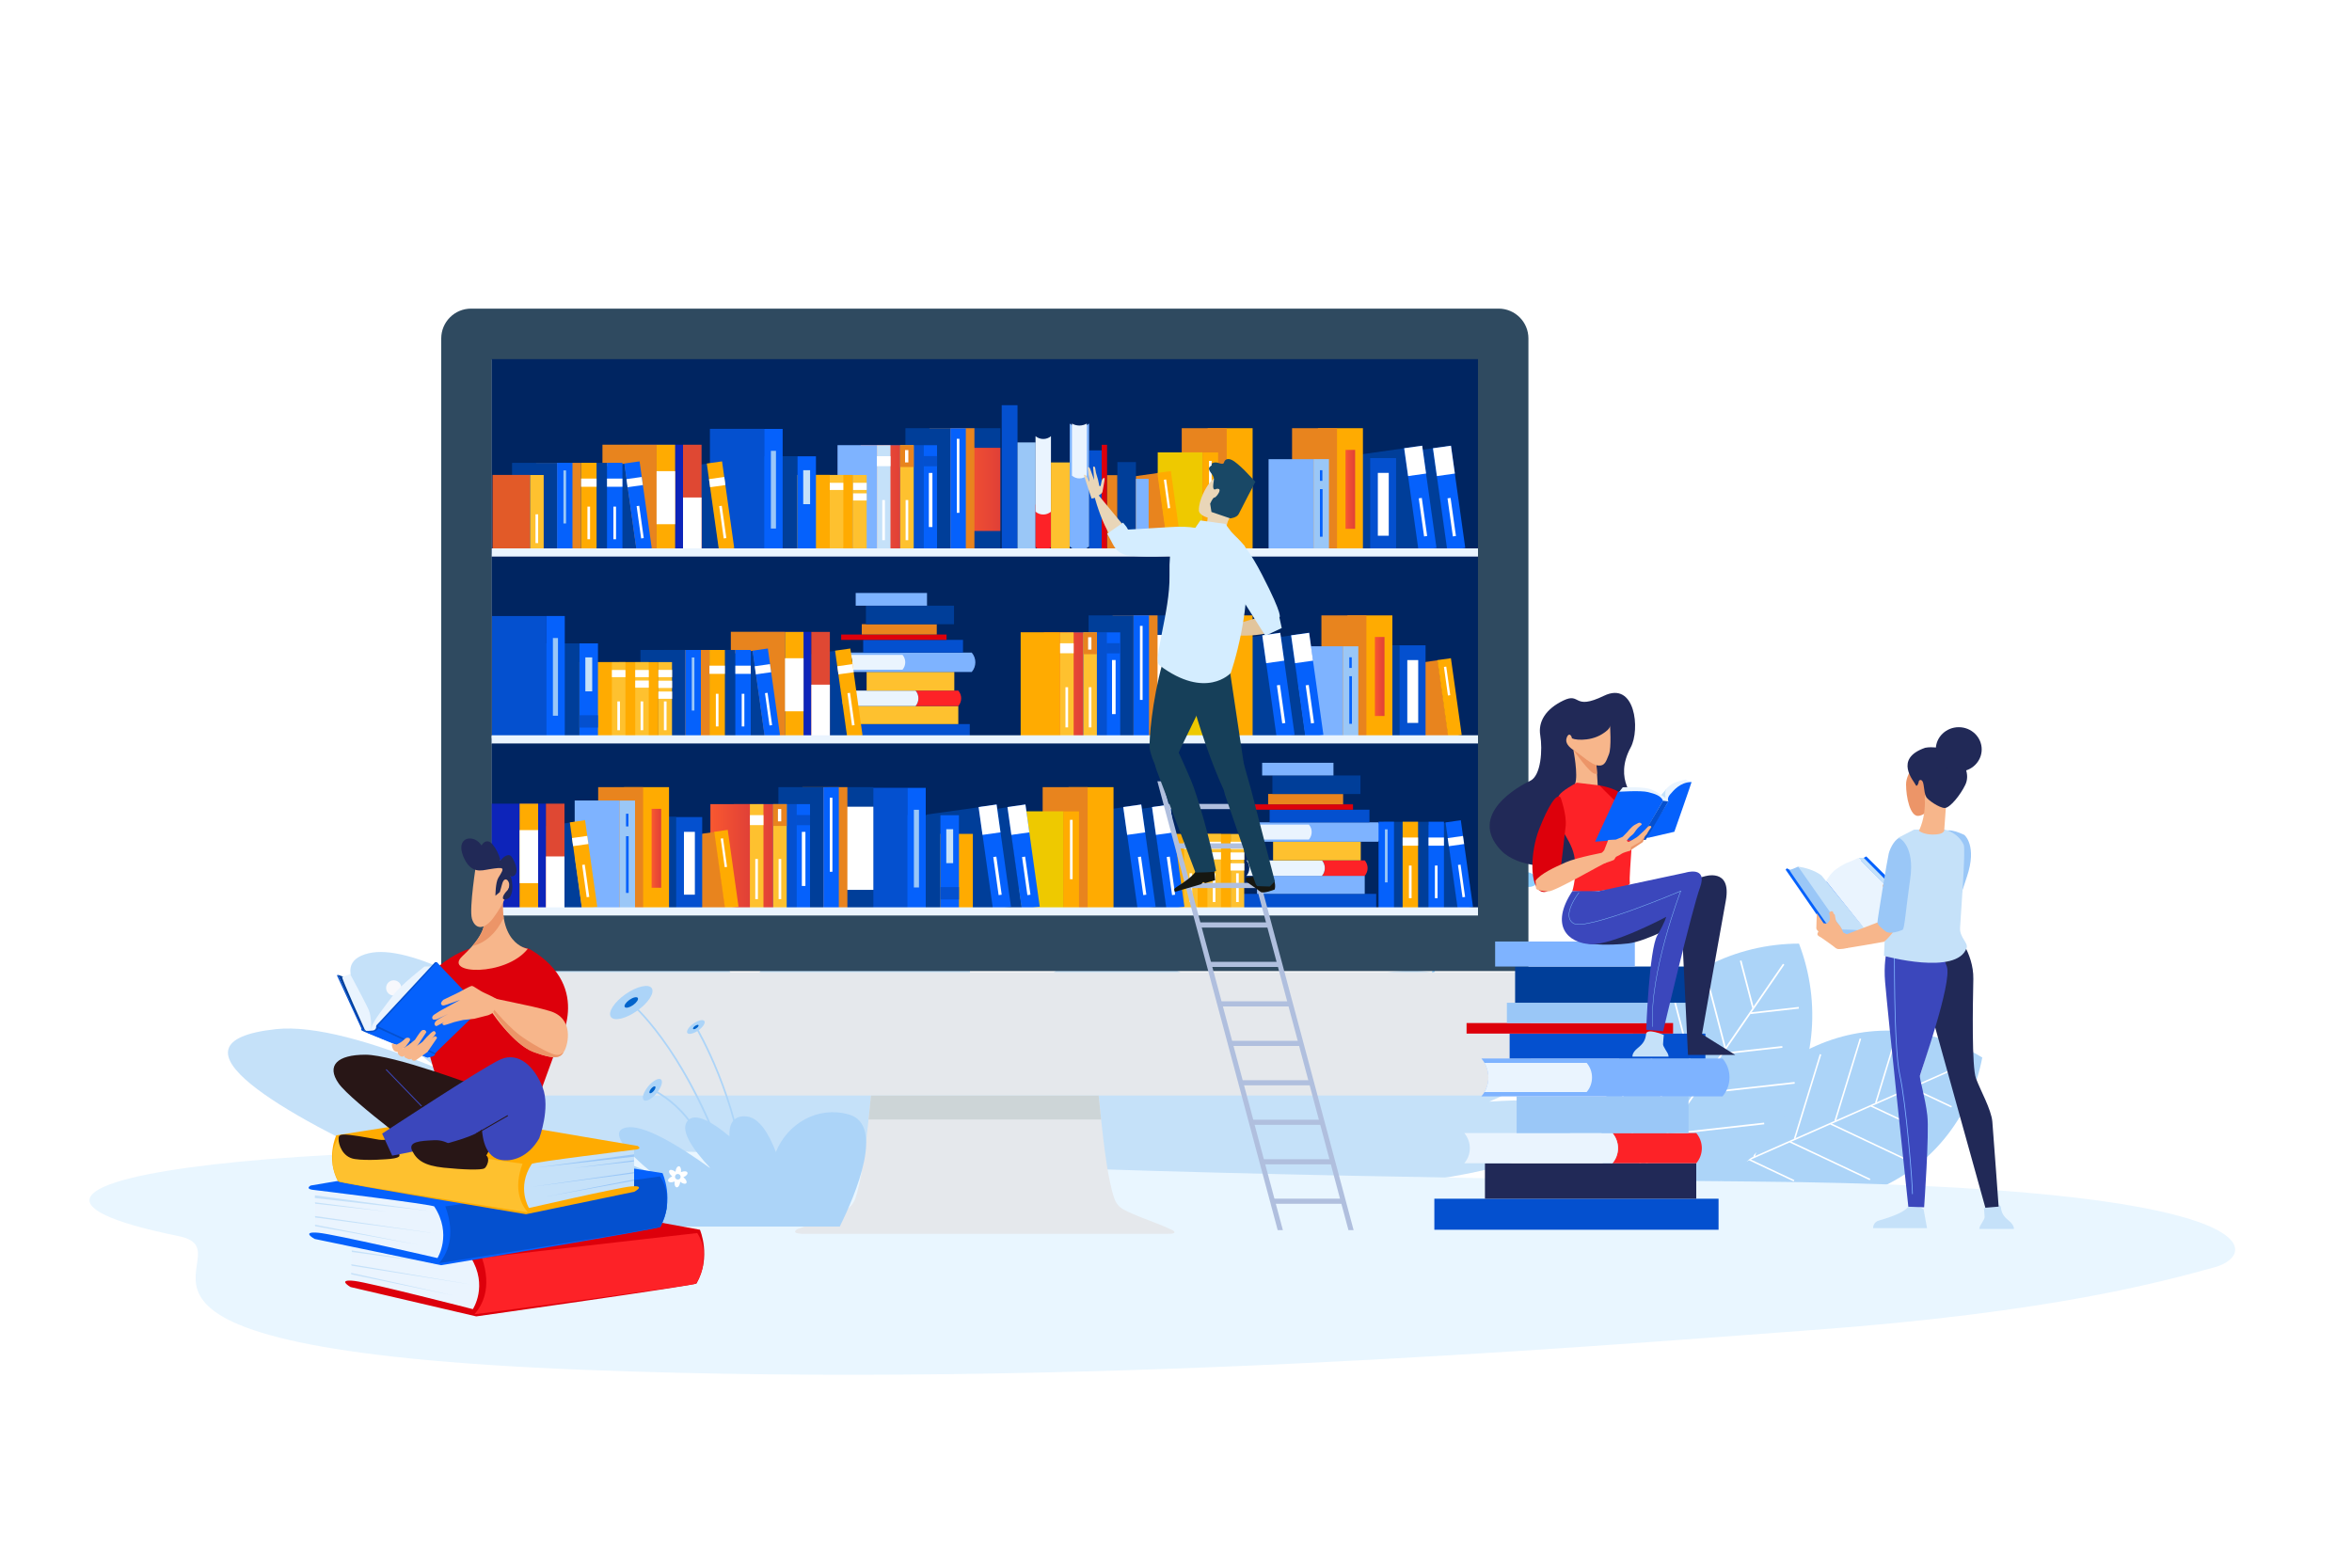 <?xml version="1.0" encoding="utf-8"?>
<!-- Generator: Adobe Illustrator 26.1.0, SVG Export Plug-In . SVG Version: 6.00 Build 0)  -->
<svg version="1.1" xmlns="http://www.w3.org/2000/svg" xmlns:xlink="http://www.w3.org/1999/xlink" x="0px" y="0px"
	 viewBox="0 0 2500 1666.7" style="enable-background:new 0 0 2500 1666.7;" xml:space="preserve">
<style type="text/css">
	.st0{fill:#FFFFFF;}
	.st1{fill:#C5E1F9;}
	.st2{fill:#ACD4F8;}
	.st3{fill:none;stroke:#FFFFFF;stroke-width:1.631;stroke-miterlimit:10;}
	.st4{fill:none;stroke:#FFFFFF;stroke-width:1.802;stroke-miterlimit:10;}
	.st5{fill:#E9F6FF;}
	.st6{fill:#8DCFFF;}
	.st7{fill:#2F4A60;}
	.st8{fill:#EAF4FE;}
	.st9{fill:#E5E8EC;}
	.st10{fill:#CDD5D7;}
	.st11{fill:#0450CF;}
	.st12{fill:#212957;}
	.st13{fill:#FD2227;}
	.st14{fill:#9AC7F7;}
	.st15{fill:#7EB3FF;}
	.st16{fill:#DD000B;}
	.st17{fill:#003E99;}
	.st18{fill:#002561;}
	.st19{fill:#E8841E;}
	.st20{fill:#FFAB01;}
	.st21{fill:url(#SVGID_1_);}
	.st22{fill:#0561FC;}
	.st23{fill:#EEC900;}
	.st24{fill:#FEC12F;}
	.st25{fill:#0D24BA;}
	.st26{fill:#DF4833;}
	.st27{fill:url(#SVGID_00000137092977524016892910000017944695825731838137_);}
	.st28{fill:url(#SVGID_00000111897180388852368670000000507401014495159988_);}
	.st29{fill:url(#SVGID_00000046311740854480204720000012497233525535369136_);}
	.st30{fill:url(#SVGID_00000139977450342573922760000009985279549057946291_);}
	.st31{fill:#E25A28;}
	.st32{fill:url(#SVGID_00000109731174877846120480000014014608493597809590_);}
	.st33{fill:url(#SVGID_00000057837992432655036440000004511587908781300654_);}
	.st34{fill:url(#SVGID_00000066488420749318727680000008762809787915249580_);}
	.st35{fill:#B0BFDE;}
	.st36{fill:#161711;}
	.st37{fill:#E9D6B8;}
	.st38{fill:#E2C59C;}
	.st39{fill:#163F59;}
	.st40{fill:#D4EDFF;}
	.st41{fill:#194866;}
	.st42{fill:#F7B68B;}
	.st43{fill:#EC9568;}
	.st44{fill:#3B47BC;}
	.st45{fill:none;stroke:#8DCFFF;stroke-width:0.414;stroke-miterlimit:10;}
	.st46{fill:#0063CB;}
	.st47{fill:#F7F8FC;}
	.st48{fill:#281616;}
	.st49{fill:none;stroke:#3B47BC;stroke-miterlimit:10;}
	.st50{fill:none;stroke:#281616;stroke-miterlimit:10;}
	.st51{fill:none;stroke:#7EB3FF;stroke-width:0.812;stroke-miterlimit:10;}
</style>
<g id="Layer_2">
	<rect y="0" class="st0" width="2500" height="1666.7"/>
</g>
<g id="Layer_4">
	<g>
		<path class="st1" d="M875.5,1157.8c-60.3-30.4-10.9-40.2,47.3-39.1c-26.8-21.8-8.1-42,62.7-63.9c31.8-9.8,69.4-3.5,105.8,10.4
			c31.4-41.5,72-69.6,115.9-53.4c36.2,13.4,62.7,29.3,78.8,46.2c11.7-3.3,24.3-6.4,37.7-9.2c29.2-6.2,50.2-0.8,64.8,11.4
			c58-24.2,116.1-38.1,148.6-20.4c56.6,30.9,62.7,56.5,23,81.2c58,2.3,100.8,17.1,22.9,50.2c69.3-4.7,118.2,1.4,86.8,32.4
			c-70,68.9-380.1,76.4-609,41.3c-145.4-7.9-265.5-29.8-286.6-65.5C758.5,1153.1,809.6,1150.6,875.5,1157.8z"/>
		<path class="st1" d="M185.5,1286.6c-12.8-19.2,2.9-36.4,62.9-47.3c65.5-11.8,128.2-7.3,179.9,3
			c-121.9-55.5-264.2-134.3-134.8-148.2c40.3-4.3,102.5,13.3,171.7,41.9c-77.4-60.7-120-111.3-73.5-122.5
			c43.2-10.4,131.9,38.1,226.3,103.3c-53.9-55.4-85.2-104.4-61.3-128.7c19.5-19.9,61.6,0.8,110,40.1c-2.4-35.9,12.5-58.1,46.7-54.8
			c32.1,3,58.4,43.8,77.3,93.1C821,988.1,902.1,938,984.3,958.8c96.6,24.4,20.3,212.6-22.4,302.2L185.5,1286.6z"/>
		<g>
			<path class="st2" d="M1930.4,1111.8c-59.3,26.2-98.4,79.3-109.7,139c51.7,31.8,117.3,38.7,176.6,12.5
				c59.3-26.2,98.4-79.3,109.7-139C2055.3,1092.4,1989.7,1085.6,1930.4,1111.8z"/>
			<g>
				<line class="st3" x1="2084" y1="1133.3" x2="1831.1" y2="1245.1"/>
				<line class="st3" x1="2032" y1="1156.7" x2="2074.4" y2="1176.7"/>
				<line class="st3" x1="1988.9" y1="1175.8" x2="2041.2" y2="1200.4"/>
				<line class="st3" x1="1945.8" y1="1194.8" x2="2033.2" y2="1236.1"/>
				<line class="st3" x1="1902.6" y1="1213.9" x2="1987.7" y2="1254"/>
				<line class="st3" x1="1859.5" y1="1232.9" x2="1906.9" y2="1255.3"/>
				<line class="st3" x1="2036.9" y1="1153.6" x2="2050.6" y2="1108.8"/>
				<line class="st3" x1="1993.8" y1="1172.7" x2="2015.2" y2="1102.8"/>
				<line class="st3" x1="1950.6" y1="1191.8" x2="1977.5" y2="1104.2"/>
				<line class="st3" x1="1907.5" y1="1210.8" x2="1935.1" y2="1120.9"/>
				<line class="st3" x1="1864.4" y1="1229.9" x2="1888.1" y2="1152.6"/>
			</g>
		</g>
		<g>
			<path class="st2" d="M1738.9,1093.9c-40.6,59-46.6,131.6-22.6,194.3c67.1-0.1,132.8-31.7,173.3-90.7
				c40.6-59,46.6-131.6,22.6-194.3C1845.1,1003.3,1779.5,1034.9,1738.9,1093.9z"/>
			<g>
				<line class="st4" x1="1895.9" y1="1025.1" x2="1722.8" y2="1276.8"/>
				<line class="st4" x1="1860.5" y1="1077.2" x2="1912" y2="1071.4"/>
				<line class="st4" x1="1831" y1="1120.1" x2="1894.5" y2="1113"/>
				<line class="st4" x1="1801.5" y1="1163" x2="1907.6" y2="1151.2"/>
				<line class="st4" x1="1771.9" y1="1206" x2="1875.2" y2="1194.4"/>
				<line class="st4" x1="1742.4" y1="1248.9" x2="1799.9" y2="1242.5"/>
				<line class="st4" x1="1863.3" y1="1071.5" x2="1850.2" y2="1021.3"/>
				<line class="st4" x1="1833.8" y1="1114.4" x2="1813.4" y2="1036.2"/>
				<line class="st4" x1="1804.3" y1="1157.4" x2="1778.8" y2="1059.4"/>
				<line class="st4" x1="1774.8" y1="1200.3" x2="1748.6" y2="1099.7"/>
				<line class="st4" x1="1745.2" y1="1243.2" x2="1722.7" y2="1156.8"/>
			</g>
		</g>
		<path class="st5" d="M1860.7,1256.1c-160-1.3-655.7-7-956.5-24.3c-557.8-32.1-1013.5,21.5-714.2,82.4
			c83.6,17-157.7,119.3,432.8,142.2c518.3,20.1,1046.8-23.5,1302.5-42.3c255.8-18.7,373.8-51.8,428.6-66.8
			C2402.1,1334.2,2419.9,1260.7,1860.7,1256.1z"/>
		<g>
			<g>
				<path class="st6" d="M484.8,1026.3c0,0-8.6-5.8-11.4-15.2c-1-3.4,0.2-10.1,3.7-11.2c3.5-1,7.7,2.5,9.1,7.4
					C489,1016.8,484.8,1026.3,484.8,1026.3z"/>
				<path class="st6" d="M490.5,1041.6c0,0-1.4-9,3-16.1c1.6-2.6,6.7-5.7,9.5-3.9c2.8,1.7,3,6.5,0.6,10.2
					C499.2,1038.9,490.5,1041.6,490.5,1041.6z"/>
				<path class="st6" d="M493.5,1060.4c0,0,2.4-8.8,9.4-13.5c2.5-1.7,8.4-2.5,10.3,0.3c1.8,2.7,0.1,7.1-3.6,9.6
					C502.5,1061.5,493.5,1060.4,493.5,1060.4z"/>
				<path class="st6" d="M490.4,1042.1c0,0-8.1,2.3-16-0.6c-2.9-1-7.1-4.8-6.2-7.4c0.9-2.5,5.3-3.3,9.5-1.8
					C485.5,1035.2,490.4,1042.1,490.4,1042.1z"/>
				<path class="st6" d="M494.7,1060.2c0,0-8.2,2.5-16.1-0.3c-2.9-1-7.1-5-6.1-7.6c1-2.7,5.4-3.5,9.6-2
					C490,1053.1,494.7,1060.2,494.7,1060.2z"/>
				<path class="st6" d="M496.1,1085.9c0,0-6.7,3.1-12.7,0.9c-2.2-0.8-5.2-4.3-4.3-7c0.9-2.7,4.5-3.8,7.7-2.7
					C492.9,1079.3,496.1,1085.9,496.1,1085.9z"/>
				<path class="st6" d="M497.1,1085.7c0,0,1.2-6.9,6.3-11.5c1.8-1.7,6.3-3.2,7.9-1.4c1.6,1.7,0.6,5.3-2.1,7.7
					C504.1,1085.1,497.1,1085.7,497.1,1085.7z"/>
			</g>
			<g>
				<path class="st6" d="M524,1185.8c2.2,0.2,3.5-0.3,3.6-0.3l-0.6-1.6l0.3,0.8l-0.3-0.8c-0.2,0.1-3.8,1.3-8.6-2
					c-5.4-3.7-9.8-11.5-13.2-23.1c-4.7-15.9-7.3-38.6-7.7-67.6c-0.5-33.6-6.7-50.8-10.9-62.1c-1.1-2.9-2-5.4-2.6-7.6l-1.7,0.4
					c0.6,2.3,1.5,4.8,2.6,7.8c4.1,11.3,10.4,28.3,10.8,61.6c0.8,64.4,12.3,85.6,21.7,92.1C520,1185,522.2,1185.6,524,1185.8z"/>
			</g>
		</g>
		<g>
			<g>
				<path class="st6" d="M1627,891.7c0,0-2.7-13.3,3.4-24.5c2.2-4.1,9.4-9.3,13.7-7c4.2,2.3,4.9,9.3,1.7,15.2
					C1639.6,886.7,1627,891.7,1627,891.7z"/>
				<path class="st6" d="M1618.2,911.1c0,0,6.9-9.6,17.6-12.2c3.9-0.9,11.4,0.8,12.4,5c1,4.2-3.1,8.7-8.8,10.1
					C1628.8,916.6,1618.2,911.1,1618.2,911.1z"/>
				<path class="st6" d="M1603.8,931.4c0,0,10.2-6,21.1-3.9c3.9,0.7,10.1,5.4,9.3,9.6c-0.8,4.2-6.4,6.7-12.1,5.6
					C1611.2,940.7,1603.8,931.4,1603.8,931.4z"/>
				<path class="st6" d="M1617.7,911.5c0,0-9.6-5.3-14.4-15.2c-1.7-3.6-2.2-11.1,1-12.6c3.2-1.5,7.9,1.8,10.4,7
					C1619.5,900.7,1617.7,911.5,1617.7,911.5z"/>
				<path class="st6" d="M1605.1,932.3c0,0-9.9-5.1-14.7-15.1c-1.7-3.6-2-11.1,1.3-12.7c3.3-1.6,8.3,1.7,10.8,6.9
					C1607.3,921.4,1605.1,932.3,1605.1,932.3z"/>
				<path class="st6" d="M1582.9,957.4c0,0-9-3.2-12.7-10.8c-1.3-2.8-0.9-8.8,2.4-10.4c3.3-1.6,7.7,0.6,9.7,4.6
					C1585.9,948.4,1582.9,957.4,1582.9,957.4z"/>
				<path class="st6" d="M1584,958.2c0,0,7.5-5.3,16.4-5c3.2,0.1,8.7,2.8,8.6,5.9c-0.1,3.1-4.3,5.4-9,5.2
					C1591,964,1584,958.2,1584,958.2z"/>
			</g>
			<g>
				<path class="st6" d="M1517.2,1075.8c1.8,2.2,3.5,3,3.7,3l0.9-2l-0.5,1l0.5-1c-0.2-0.1-4.8-2.3-6.1-9.8
					c-1.5-8.4,1.5-19.7,8.9-33.6c10.2-19.1,28.7-42.6,54.8-69.8c30.4-31.6,40.3-53.3,46.8-67.7c1.7-3.7,3.1-6.9,4.6-9.4l-2-1.1
					c-1.5,2.7-3,5.9-4.7,9.6c-6.5,14.2-16.3,35.8-46.4,67.1c-58.2,60.6-67.1,90.8-64.3,105.5
					C1514.2,1071.4,1515.7,1074.1,1517.2,1075.8z"/>
			</g>
		</g>
	</g>
	<g>
		<g>
			<path class="st7" d="M1624.6,1032.4V359.8c0-17.5-14.2-31.7-31.7-31.7H500.7c-17.5,0-31.7,14.2-31.7,31.7v672.6H1624.6z"/>
			<rect x="522.8" y="382.4" class="st8" width="1048.1" height="590.2"/>
			<path class="st9" d="M466.8,1033.6v97.2c0,18.7,15.2,33.9,33.9,33.9H1593c18.7,0,33.9-15.2,33.9-33.9v-97.2H466.8z"/>
			<path class="st9" d="M1246.7,1308.1c0,0-8.4-4.2-18.1-7.8c-10.3-3.9-22.7-8.7-30-12.2c-12.8-6.1-13.9-10.2-18.7-31.1
				c-5.2-22.9-10.1-71.1-12.1-92.2h-242c-2,21-6.9,69.3-12.1,92.2c-4.8,20.9-5.9,25-18.7,31.1c-7.2,3.5-19.4,8.2-29.7,12.1l0,0
				c-9.8,3.7-17.8,6.6-17.8,6.6s-7.8,4.3,4.7,4.9h389C1253.1,1311.9,1246.7,1308.1,1246.7,1308.1z"/>
			<path class="st10" d="M1170.4,1190.2c-1.1-10-2-19-2.6-25.4h-242c-0.6,6.4-1.5,15.4-2.6,25.4H1170.4z"/>
		</g>
	</g>
	<g>
	</g>
	<g>
		<rect x="1524.6" y="1274.4" class="st11" width="302.1" height="33"/>
		<rect x="1578.4" y="1236.7" class="st12" width="224.6" height="37.7"/>
		<path class="st13" d="M1803,1236.7c-29.7,0-59.4,0-89.1,0c7.9-9.2,7.9-22.9,0-32.1c29.7,0,59.4,0,89.1,0
			C1810.9,1213.9,1810.9,1227.5,1803,1236.7z"/>
		<path class="st8" d="M1556.4,1236.7c52.5,0,105,0,157.5,0c7.9-9.2,7.9-22.9,0-32.1c-52.5,0-105,0-157.5,0
			C1564.3,1213.9,1564.3,1227.5,1556.4,1236.7z"/>
		
			<rect x="1612" y="1165.6" transform="matrix(-1 -1.224647e-16 1.224647e-16 -1 3406.757 2370.264)" class="st14" width="182.7" height="39"/>
		<path class="st15" d="M1574.6,1165.6c85.4,0,170.9,0,256.3,0c9.9-11.6,9.9-28.7,0-40.3c-85.4,0-170.9,0-256.3,0
			C1584.6,1136.9,1584.6,1154,1574.6,1165.6z"/>
		
			<rect x="1604.7" y="1098.9" transform="matrix(-1 -1.224647e-16 1.224647e-16 -1 3417.429 2224.182)" class="st11" width="208.1" height="26.4"/>
		
			<rect x="1558.9" y="1087.7" transform="matrix(-1 -1.224647e-16 1.224647e-16 -1 3337.254 2186.544)" class="st16" width="219.5" height="11.2"/>
		
			<rect x="1601.6" y="1066.1" transform="matrix(-1 -1.224647e-16 1.224647e-16 -1 3359.608 2153.754)" class="st14" width="156.3" height="21.6"/>
		
			<rect x="1610.4" y="1027.6" transform="matrix(-1 -1.224647e-16 1.224647e-16 -1 3404.356 2093.652)" class="st17" width="183.5" height="38.5"/>
		
			<rect x="1589.2" y="1001" transform="matrix(-1 -1.224647e-16 1.224647e-16 -1 3326.916 2028.553)" class="st15" width="148.5" height="26.6"/>
		<path class="st8" d="M1577.9,1130c5.5,9.6,5.5,21.4,0,31c36.2,0,72.4,0,108.6,0c7.6-8.9,7.6-22.1,0-31
			C1650.4,1130,1614.1,1130,1577.9,1130z"/>
	</g>
	<rect x="522.7" y="582.3" class="st18" width="1048.3" height="200.5"/>
	<g>
		<polygon class="st19" points="1497.9,783.5 1539.8,783.5 1528.3,701.9 1486.5,707.8 		"/>
		
			<rect x="1534" y="700.5" transform="matrix(0.99 -0.139 0.139 0.99 -88.161 221.503)" class="st20" width="14.5" height="82.5"/>
		
			<rect x="1537.4" y="708.8" transform="matrix(0.99 -0.139 0.139 0.99 -85.754 221.019)" class="st0" width="2.5" height="30.7"/>
	</g>
	
		<rect x="1467.4" y="686" transform="matrix(-1 -1.224647e-16 1.224647e-16 -1 2982.655 1470.259)" class="st11" width="47.8" height="98.2"/>
	
		<rect x="1495.8" y="701.7" transform="matrix(-1 -1.224647e-16 1.224647e-16 -1 3003.256 1470.26)" class="st0" width="11.6" height="66.8"/>
	
		<rect x="1439.9" y="686" transform="matrix(-1 -1.224647e-16 1.224647e-16 -1 2927.533 1470.259)" class="st17" width="47.8" height="98.2"/>
	
		<rect x="1432.2" y="654.2" transform="matrix(-1 -1.224647e-16 1.224647e-16 -1 2912.193 1438.446)" class="st20" width="47.8" height="130"/>
	<linearGradient id="SVGID_1_" gradientUnits="userSpaceOnUse" x1="1461.434" y1="719.223" x2="1471.644" y2="719.223">
		<stop  offset="0" style="stop-color:#F95830"/>
		<stop  offset="1" style="stop-color:#E04037"/>
	</linearGradient>
	<polygon class="st21" points="1461.4,761.2 1471.6,761.2 1471.6,677.2 1461.4,677.2 	"/>
	
		<rect x="1404.7" y="654.2" transform="matrix(-1 -1.224647e-16 1.224647e-16 -1 2857.072 1438.446)" class="st19" width="47.8" height="130"/>
	
		<rect x="1379.7" y="687.1" transform="matrix(-1 -1.224647e-16 1.224647e-16 -1 2807.12 1471.281)" class="st15" width="47.8" height="97.1"/>
	<rect x="1427.4" y="687.1" class="st14" width="16.4" height="97.1"/>
	<rect x="1434.2" y="718.9" class="st22" width="2.8" height="50.6"/>
	<rect x="1434.2" y="698.8" class="st22" width="2.6" height="11.3"/>
	<g>
		<polygon class="st17" points="1332.3,784.2 1388,784.2 1372.8,675.5 1317.1,683.3 		"/>
		
			<rect x="1380.3" y="673.6" transform="matrix(0.99 -0.139 0.139 0.99 -87.796 200.344)" class="st22" width="19.3" height="109.8"/>
		
			<rect x="1391.1" y="728.3" transform="matrix(0.99 -0.139 0.139 0.99 -90.598 200.977)" class="st0" width="3.3" height="40.9"/>
		
			<rect x="1374.8" y="674.1" transform="matrix(0.99 -0.139 0.139 0.99 -82.359 199.19)" class="st0" width="19.3" height="29.9"/>
	</g>
	<g>
		<polygon class="st17" points="1301.7,784.2 1357.4,784.2 1342.1,675.5 1286.4,683.3 		"/>
		
			<rect x="1349.7" y="673.6" transform="matrix(0.99 -0.139 0.139 0.99 -88.094 196.087)" class="st22" width="19.3" height="109.8"/>
		
			<rect x="1360.5" y="728.3" transform="matrix(0.99 -0.139 0.139 0.99 -90.897 196.725)" class="st0" width="3.3" height="40.9"/>
		
			<rect x="1344.1" y="674.1" transform="matrix(0.99 -0.139 0.139 0.99 -82.656 194.931)" class="st0" width="19.3" height="29.9"/>
	</g>
	
		<rect x="1283.7" y="654.2" transform="matrix(-1 -1.224647e-16 1.224647e-16 -1 2615.136 1438.446)" class="st20" width="47.8" height="130"/>
	
		<rect x="1256.1" y="654.2" transform="matrix(-1 -1.224647e-16 1.224647e-16 -1 2560.015 1438.446)" class="st19" width="47.8" height="130"/>
	
		<rect x="1230.6" y="679.9" transform="matrix(-1 -1.224647e-16 1.224647e-16 -1 2508.977 1464.135)" class="st23" width="47.8" height="104.3"/>
	<rect x="1278.4" y="679.9" class="st20" width="16.4" height="104.3"/>
	<rect x="1285.1" y="688.9" class="st0" width="2.8" height="63.1"/>
	<g>
		<rect x="876.7" y="769.8" class="st11" width="154.1" height="16.8"/>
		<rect x="904.1" y="750.6" class="st24" width="114.5" height="19.2"/>
		<path class="st13" d="M1018.6,750.6c-15.1,0-30.3,0-45.4,0c4-4.7,4-11.7,0-16.4c15.1,0,30.3,0,45.4,0
			C1022.7,739,1022.7,745.9,1018.6,750.6z"/>
		<path class="st8" d="M892.9,750.6c26.8,0,53.6,0,80.3,0c4-4.7,4-11.7,0-16.4c-26.8,0-53.6,0-80.3,0
			C896.9,739,896.9,745.9,892.9,750.6z"/>
		
			<rect x="921.3" y="714.4" transform="matrix(-1 -1.224647e-16 1.224647e-16 -1 1935.657 1448.593)" class="st24" width="93.2" height="19.9"/>
		<path class="st15" d="M902.2,714.4c43.6,0,87.1,0,130.7,0c5.1-5.9,5.1-14.6,0-20.6c-43.6,0-87.1,0-130.7,0
			C907.2,699.7,907.2,708.4,902.2,714.4z"/>
		
			<rect x="917.5" y="680.3" transform="matrix(-1 -1.224647e-16 1.224647e-16 -1 1941.1 1374.091)" class="st11" width="106.1" height="13.5"/>
		
			<rect x="894.1" y="674.6" transform="matrix(-1 -1.224647e-16 1.224647e-16 -1 1900.211 1354.896)" class="st16" width="112" height="5.7"/>
		
			<rect x="915.9" y="663.6" transform="matrix(-1 -1.224647e-16 1.224647e-16 -1 1911.612 1338.173)" class="st19" width="79.7" height="11"/>
		
			<rect x="920.4" y="643.9" transform="matrix(-1 -1.224647e-16 1.224647e-16 -1 1934.432 1307.521)" class="st17" width="93.6" height="19.7"/>
		
			<rect x="909.6" y="630.4" transform="matrix(-1 -1.224647e-16 1.224647e-16 -1 1894.938 1274.321)" class="st15" width="75.8" height="13.5"/>
		<path class="st8" d="M903.9,696.2c2.8,4.9,2.8,10.9,0,15.8c18.5,0,36.9,0,55.4,0c3.9-4.6,3.9-11.3,0-15.8
			C940.8,696.2,922.3,696.2,903.9,696.2z"/>
	</g>
	<g>
		<polygon class="st17" points="853.6,784.2 900.9,784.2 887.9,691.9 840.6,698.5 		"/>
		
			<rect x="894.3" y="690.3" transform="matrix(0.99 -0.139 0.139 0.99 -93.703 132.659)" class="st20" width="16.4" height="93.2"/>
		
			<rect x="903.5" y="736.7" transform="matrix(0.99 -0.139 0.139 0.99 -96.092 133.2)" class="st0" width="2.8" height="34.7"/>
		
			<rect x="890.8" y="707.3" transform="matrix(0.99 -0.139 0.139 0.99 -90.22 131.914)" class="st0" width="16.4" height="8.7"/>
	</g>
	
		<rect x="804.8" y="671.8" transform="matrix(-1 -1.224647e-16 1.224647e-16 -1 1667.202 1456.013)" class="st25" width="57.6" height="112.5"/>
	<rect x="862.4" y="671.8" class="st26" width="19.7" height="112.5"/>
	<rect x="862.4" y="727.9" class="st0" width="19.7" height="56.4"/>
	
		<rect x="776.7" y="671.8" transform="matrix(-1 -1.224647e-16 1.224647e-16 -1 1611.119 1455.969)" class="st19" width="57.6" height="112.5"/>
	<rect x="834.4" y="671.8" class="st20" width="19.7" height="112.5"/>
	<rect x="834.4" y="699.8" class="st0" width="19.7" height="56.4"/>
	<g>
		<polygon class="st17" points="765.8,784.2 813.1,784.2 800.2,691.9 752.9,698.5 		"/>
		
			<rect x="806.6" y="690.3" transform="matrix(0.99 -0.139 0.139 0.99 -94.555 120.456)" class="st22" width="16.4" height="93.2"/>
		
			<rect x="815.8" y="736.7" transform="matrix(0.99 -0.139 0.139 0.99 -96.945 120.993)" class="st0" width="2.8" height="34.7"/>
		
			<rect x="803" y="707.3" transform="matrix(0.99 -0.139 0.139 0.99 -91.072 119.712)" class="st0" width="16.4" height="8.7"/>
	</g>
	
		<rect x="733.9" y="691" transform="matrix(-1 -1.224647e-16 1.224647e-16 -1 1515.513 1475.193)" class="st17" width="47.8" height="93.2"/>
	<rect x="781.6" y="691" class="st22" width="16.4" height="93.2"/>
	<rect x="788.4" y="737.6" class="st0" width="2.8" height="34.7"/>
	
		<rect x="706.3" y="691" transform="matrix(-1 -1.224647e-16 1.224647e-16 -1 1460.392 1475.193)" class="st19" width="47.8" height="93.2"/>
	
		<rect x="680.8" y="691" transform="matrix(-1 -1.224647e-16 1.224647e-16 -1 1409.354 1475.193)" class="st17" width="47.8" height="93.2"/>
	<rect x="728.6" y="691" class="st22" width="16.4" height="93.2"/>
	<rect x="735.3" y="699" class="st14" width="2.8" height="56.4"/>
	<rect x="754.1" y="691" class="st20" width="16.4" height="93.2"/>
	<rect x="781.6" y="707.7" class="st0" width="16.4" height="8.7"/>
	<rect x="754.1" y="707.7" class="st0" width="16.4" height="8.7"/>
	<rect x="760.9" y="737.6" class="st0" width="2.8" height="34.7"/>
	
		<rect x="658" y="703.9" transform="matrix(-1 -1.224647e-16 1.224647e-16 -1 1357.887 1488.123)" class="st20" width="41.9" height="80.3"/>
	<rect x="699.9" y="703.9" class="st24" width="14.4" height="80.3"/>
	<rect x="699.8" y="712.2" class="st0" width="14.6" height="7.7"/>
	<rect x="699.8" y="723.7" class="st0" width="14.6" height="7.7"/>
	<rect x="699.8" y="735.2" class="st0" width="14.6" height="7.7"/>
	<rect x="705.7" y="745.7" class="st0" width="2.8" height="30.6"/>
	
		<rect x="633.2" y="703.9" transform="matrix(-1 -1.224647e-16 1.224647e-16 -1 1308.379 1488.123)" class="st20" width="41.9" height="80.3"/>
	<rect x="675.2" y="703.9" class="st24" width="14.4" height="80.3"/>
	<rect x="675.2" y="712.3" class="st0" width="14.4" height="7.6"/>
	<rect x="675.2" y="723.5" class="st0" width="14.4" height="7.6"/>
	<rect x="680.9" y="745.7" class="st0" width="2.8" height="30.6"/>
	
		<rect x="608.5" y="703.9" transform="matrix(-1 -1.224647e-16 1.224647e-16 -1 1258.873 1488.123)" class="st20" width="41.9" height="80.3"/>
	<rect x="650.4" y="703.9" class="st24" width="14.4" height="80.3"/>
	<rect x="650.4" y="712.3" class="st0" width="14.4" height="7.6"/>
	<rect x="656.2" y="745.7" class="st0" width="2.8" height="30.6"/>
	
		<rect x="1210.2" y="654.2" transform="matrix(-1 -1.224647e-16 1.224647e-16 -1 2468.226 1438.446)" class="st17" width="47.8" height="130"/>
	
		<rect x="1210.2" y="675" transform="matrix(-1 -1.224647e-16 1.224647e-16 -1 2468.226 1438.446)" class="st0" width="47.8" height="88.4"/>
	
		<rect x="1182.7" y="654.2" transform="matrix(-1 -1.224647e-16 1.224647e-16 -1 2413.105 1438.446)" class="st19" width="47.8" height="130"/>
	
		<rect x="1157.2" y="654.2" transform="matrix(-1 -1.224647e-16 1.224647e-16 -1 2362.067 1438.446)" class="st17" width="47.8" height="130"/>
	<rect x="1204.9" y="654.2" class="st22" width="16.4" height="130"/>
	<rect x="1211.7" y="665.4" class="st0" width="2.8" height="78.7"/>
	
		<rect x="1134.3" y="672.3" transform="matrix(-1 -1.224647e-16 1.224647e-16 -1 2310.599 1456.472)" class="st11" width="41.9" height="112"/>
	<rect x="1176.3" y="672.3" class="st22" width="14.4" height="112"/>
	<rect x="1176.1" y="683.8" class="st11" width="14.6" height="10.8"/>
	<rect x="1182" y="701.7" class="st0" width="3.8" height="57.5"/>
	
		<linearGradient id="SVGID_00000015320960266009337460000010498341806641544072_" gradientUnits="userSpaceOnUse" x1="1109.584" y1="728.236" x2="1151.508" y2="728.236">
		<stop  offset="0" style="stop-color:#F95830"/>
		<stop  offset="1" style="stop-color:#E04037"/>
	</linearGradient>
	<polygon style="fill:url(#SVGID_00000015320960266009337460000010498341806641544072_);" points="1109.6,784.2 1151.5,784.2 
		1151.5,672.3 1109.6,672.3 	"/>
	<rect x="1151.5" y="672.3" class="st24" width="14.4" height="112"/>
	<rect x="1151.5" y="672.3" class="st19" width="14.4" height="23.2"/>
	<rect x="1157.3" y="730.6" class="st0" width="2.8" height="42.7"/>
	<rect x="1156.6" y="677.5" class="st0" width="3.5" height="13.1"/>
	
		<rect x="1084.8" y="672.3" transform="matrix(-1 -1.224647e-16 1.224647e-16 -1 2211.585 1456.472)" class="st20" width="41.9" height="112"/>
	<rect x="1126.8" y="672.3" class="st24" width="14.4" height="112"/>
	<rect x="1126.8" y="683.9" class="st0" width="14.4" height="10.6"/>
	<rect x="1132.5" y="730.6" class="st0" width="2.8" height="42.7"/>
	
		<rect x="558.3" y="684" transform="matrix(-1 -1.224647e-16 1.224647e-16 -1 1174.232 1468.218)" class="st17" width="57.6" height="100.2"/>
	<rect x="615.9" y="684" class="st22" width="19.7" height="100.2"/>
	<rect x="615.9" y="760.4" class="st11" width="19.7" height="13.1"/>
	
		<rect x="607.8" y="713.2" transform="matrix(-1.836970e-16 1 -1 -1.836970e-16 1342.682 91.091)" class="st1" width="36.1" height="7.3"/>
	
		<rect x="522.9" y="654.9" transform="matrix(-1 -1.224647e-16 1.224647e-16 -1 1103.522 1439.126)" class="st11" width="57.6" height="129.3"/>
	<rect x="580.6" y="654.9" class="st22" width="19.7" height="129.3"/>
	<rect x="587.7" y="678.3" class="st14" width="5.4" height="82.6"/>
	<rect x="522.7" y="782" class="st8" width="1048.3" height="8.7"/>
	<g>
		<rect x="522.7" y="381.8" class="st18" width="1048.3" height="206.8"/>
		<g>
			<g>
				<polygon class="st17" points="1483.2,585.3 1538.9,585.3 1523.6,476.5 1467.9,484.4 				"/>
				
					<rect x="1531.1" y="474.7" transform="matrix(0.99 -0.139 0.139 0.99 -58.667 219.386)" class="st22" width="19.3" height="109.8"/>
				
					<rect x="1541.9" y="529.4" transform="matrix(0.99 -0.139 0.139 0.99 -61.462 220.02)" class="st0" width="3.3" height="40.9"/>
				
					<rect x="1525.6" y="475.1" transform="matrix(0.99 -0.139 0.139 0.99 -53.232 218.248)" class="st0" width="19.3" height="29.9"/>
			</g>
			<g>
				<polygon class="st17" points="1452.5,585.3 1508.2,585.3 1493,476.5 1437.3,484.4 				"/>
				
					<rect x="1500.5" y="474.7" transform="matrix(0.99 -0.139 0.139 0.99 -58.964 215.125)" class="st22" width="19.3" height="109.8"/>
				
					<rect x="1511.3" y="529.4" transform="matrix(0.99 -0.139 0.139 0.99 -61.761 215.768)" class="st0" width="3.3" height="40.9"/>
				
					<rect x="1495" y="475.1" transform="matrix(0.99 -0.139 0.139 0.99 -53.53 213.989)" class="st0" width="19.3" height="29.9"/>
			</g>
			
				<rect x="1436.2" y="487.1" transform="matrix(-1 -1.224647e-16 1.224647e-16 -1 2920.146 1072.347)" class="st11" width="47.8" height="98.2"/>
			
				<rect x="1464.6" y="502.8" transform="matrix(-1 -1.224647e-16 1.224647e-16 -1 2940.747 1072.347)" class="st0" width="11.6" height="66.8"/>
			
				<rect x="1408.6" y="487.1" transform="matrix(-1 -1.224647e-16 1.224647e-16 -1 2865.025 1072.347)" class="st17" width="47.8" height="98.2"/>
			
				<rect x="1401" y="455.3" transform="matrix(-1 -1.224647e-16 1.224647e-16 -1 2849.684 1040.533)" class="st20" width="47.8" height="130"/>
			
				<linearGradient id="SVGID_00000031915131157469173450000016931702356904681120_" gradientUnits="userSpaceOnUse" x1="1430.18" y1="520.267" x2="1440.389" y2="520.267">
				<stop  offset="0" style="stop-color:#F95830"/>
				<stop  offset="1" style="stop-color:#E04037"/>
			</linearGradient>
			<polygon style="fill:url(#SVGID_00000031915131157469173450000016931702356904681120_);" points="1430.2,562.2 1440.4,562.2 
				1440.4,478.3 1430.2,478.3 			"/>
			
				<rect x="1373.4" y="455.3" transform="matrix(-1 -1.224647e-16 1.224647e-16 -1 2794.563 1040.533)" class="st19" width="47.8" height="130"/>
			
				<rect x="1348.4" y="488.1" transform="matrix(-1 -1.224647e-16 1.224647e-16 -1 2744.611 1073.368)" class="st15" width="47.8" height="97.1"/>
			<rect x="1396.2" y="488.1" class="st14" width="16.4" height="97.1"/>
			<rect x="1403" y="520" class="st22" width="2.8" height="50.6"/>
			<rect x="1403" y="499.9" class="st22" width="2.6" height="11.3"/>
			
				<rect x="1283.7" y="455.3" transform="matrix(-1 -1.224647e-16 1.224647e-16 -1 2615.136 1040.533)" class="st20" width="47.8" height="130"/>
			
				<rect x="1256.1" y="455.3" transform="matrix(-1 -1.224647e-16 1.224647e-16 -1 2560.015 1040.533)" class="st19" width="47.8" height="130"/>
			
				<rect x="1230.6" y="481" transform="matrix(-1 -1.224647e-16 1.224647e-16 -1 2508.977 1066.223)" class="st23" width="47.8" height="104.3"/>
			<rect x="1278.4" y="481" class="st20" width="16.4" height="104.3"/>
			<rect x="1285.1" y="490" class="st0" width="2.8" height="63.1"/>
			
				<rect x="1015.5" y="455.3" transform="matrix(-1 -1.224647e-16 1.224647e-16 -1 2078.861 1040.533)" class="st17" width="47.8" height="130"/>
			
				<linearGradient id="SVGID_00000026872369397172295710000009811387637590708660_" gradientUnits="userSpaceOnUse" x1="1015.548" y1="520.267" x2="1063.313" y2="520.267">
				<stop  offset="0" style="stop-color:#F95830"/>
				<stop  offset="1" style="stop-color:#E04037"/>
			</linearGradient>
			<polygon style="fill:url(#SVGID_00000026872369397172295710000009811387637590708660_);" points="1015.5,564.5 1063.3,564.5 
				1063.3,476.1 1015.5,476.1 			"/>
			
				<rect x="988" y="455.3" transform="matrix(-1 -1.224647e-16 1.224647e-16 -1 2023.74 1040.533)" class="st19" width="47.8" height="130"/>
			
				<rect x="962.5" y="455.3" transform="matrix(-1 -1.224647e-16 1.224647e-16 -1 1972.701 1040.533)" class="st17" width="47.8" height="130"/>
			<rect x="1010.2" y="455.3" class="st22" width="16.4" height="130"/>
			<rect x="1017" y="466.5" class="st0" width="2.8" height="78.7"/>
			
				<rect x="939.7" y="473.3" transform="matrix(-1 -1.224647e-16 1.224647e-16 -1 1921.234 1058.559)" class="st11" width="41.9" height="112"/>
			<rect x="981.6" y="473.3" class="st22" width="14.4" height="112"/>
			<rect x="981.5" y="484.9" class="st11" width="14.6" height="10.8"/>
			<rect x="987.3" y="502.8" class="st0" width="3.8" height="57.5"/>
			
				<linearGradient id="SVGID_00000042715324257447011610000007827421919417769603_" gradientUnits="userSpaceOnUse" x1="914.902" y1="529.28" x2="956.825" y2="529.28">
				<stop  offset="0" style="stop-color:#F95830"/>
				<stop  offset="1" style="stop-color:#E04037"/>
			</linearGradient>
			<polygon style="fill:url(#SVGID_00000042715324257447011610000007827421919417769603_);" points="914.9,585.3 956.8,585.3 
				956.8,473.3 914.9,473.3 			"/>
			<rect x="956.8" y="473.3" class="st24" width="14.4" height="112"/>
			<rect x="956.8" y="473.3" class="st19" width="14.4" height="23.2"/>
			<rect x="962.6" y="531.6" class="st0" width="2.8" height="42.7"/>
			<rect x="962" y="478.5" class="st0" width="3.5" height="13.1"/>
			
				<rect x="890.1" y="473.3" transform="matrix(-1 -1.224647e-16 1.224647e-16 -1 1822.22 1058.559)" class="st15" width="41.9" height="112"/>
			<rect x="932.1" y="473.3" class="st1" width="14.4" height="112"/>
			<rect x="932.1" y="485" class="st0" width="14.4" height="10.6"/>
			<rect x="937.8" y="531.6" class="st0" width="2.8" height="42.7"/>
			
				<rect x="864.9" y="505" transform="matrix(-1 -1.224647e-16 1.224647e-16 -1 1771.663 1090.211)" class="st20" width="41.9" height="80.3"/>
			<rect x="906.8" y="505" class="st24" width="14.4" height="80.3"/>
			<rect x="906.8" y="513.3" class="st0" width="14.4" height="7.6"/>
			<rect x="906.8" y="524.5" class="st0" width="14.4" height="7.6"/>
			
				<rect x="840.1" y="505" transform="matrix(-1 -1.224647e-16 1.224647e-16 -1 1722.156 1090.211)" class="st20" width="41.9" height="80.3"/>
			<rect x="882" y="505" class="st24" width="14.4" height="80.3"/>
			<rect x="882" y="513.3" class="st0" width="14.4" height="7.6"/>
			
				<rect x="789.9" y="485.1" transform="matrix(-1 -1.224647e-16 1.224647e-16 -1 1637.516 1070.306)" class="st17" width="57.6" height="100.2"/>
			<rect x="847.6" y="485.1" class="st22" width="19.7" height="100.2"/>
			
				<rect x="839.4" y="514.3" transform="matrix(-1.836970e-16 1 -1 -1.836970e-16 1375.368 -339.507)" class="st1" width="36.1" height="7.3"/>
			
				<rect x="754.6" y="456" transform="matrix(-1 -1.224647e-16 1.224647e-16 -1 1566.805 1041.214)" class="st11" width="57.6" height="129.3"/>
			<rect x="812.2" y="456" class="st22" width="19.7" height="129.3"/>
			<rect x="819.4" y="479.3" class="st14" width="5.4" height="82.6"/>
			<g>
				<polygon class="st19" points="1200.2,584.6 1242,584.6 1230.6,502.9 1188.7,508.8 				"/>
				
					<rect x="1236.2" y="501.5" transform="matrix(0.99 -0.139 0.139 0.99 -63.389 178.173)" class="st20" width="14.5" height="82.5"/>
				
					<rect x="1239.6" y="509.8" transform="matrix(0.99 -0.139 0.139 0.99 -60.978 177.68)" class="st0" width="2.5" height="30.7"/>
			</g>
			<g>
				
					<rect x="996.1" y="499.4" transform="matrix(-1.836970e-16 1 -1 -1.836970e-16 1580.944 -565.307)" class="st11" width="154.1" height="16.8"/>
				
					<rect x="1033.9" y="518" transform="matrix(-1.836970e-16 1 -1 -1.836970e-16 1618.744 -563.543)" class="st14" width="114.5" height="19.2"/>
				<g>
					<path class="st13" d="M1100.7,581.8c0-15.1,0-30.3,0-45.4c4.7,4,11.7,4,16.4,0c0,15.1,0,30.3,0,45.4
						C1112.4,585.9,1105.5,585.9,1100.7,581.8z"/>
					<path class="st8" d="M1100.7,463.7c0,26.8,0,53.6,0,80.3c4.7,4,11.7,4,16.4,0c0-26.8,0-53.6,0-80.3
						C1112.4,467.7,1105.5,467.7,1100.7,463.7z"/>
				</g>
				
					<rect x="1080.5" y="528.3" transform="matrix(6.123234e-17 -1 1 6.123234e-17 588.775 1665.342)" class="st24" width="93.2" height="19.9"/>
				
					<rect x="1111.2" y="525.1" transform="matrix(6.123234e-17 -1 1 6.123234e-17 632.515 1696.104)" class="st11" width="106.1" height="13.5"/>
				
					<rect x="1117.9" y="526" transform="matrix(6.123234e-17 -1 1 6.123234e-17 645.03 1702.784)" class="st16" width="112" height="5.7"/>
				
					<rect x="1142.4" y="539.5" transform="matrix(6.123234e-17 -1 1 6.123234e-17 637.274 1727.263)" class="st19" width="79.7" height="11"/>
				
					<rect x="1150.8" y="528.2" transform="matrix(6.123234e-17 -1 1 6.123234e-17 659.528 1735.661)" class="st17" width="93.6" height="19.7"/>
				
					<rect x="1176.3" y="540.2" transform="matrix(6.123234e-17 -1 1 6.123234e-17 667.211 1761.178)" class="st15" width="75.8" height="13.5"/>
				<g>
					<path class="st15" d="M1137,450.3c0,43.6,0,87.1,0,130.7c5.9,5.1,14.6,5.1,20.6,0c0-43.6,0-87.1,0-130.7
						C1151.6,455.4,1142.9,455.4,1137,450.3z"/>
					<path class="st8" d="M1155.2,450.3c-4.9,2.8-10.9,2.8-15.8,0c0,18.5,0,36.9,0,55.4c4.6,3.9,11.3,3.9,15.8,0
						C1155.2,487.3,1155.2,468.8,1155.2,450.3z"/>
				</g>
			</g>
			<g>
				<polygon class="st17" points="717.2,585.3 764.5,585.3 751.5,492.9 704.2,499.6 				"/>
				
					<rect x="757.9" y="491.3" transform="matrix(0.99 -0.139 0.139 0.99 -67.357 111.746)" class="st20" width="16.4" height="93.2"/>
				
					<rect x="767.1" y="537.8" transform="matrix(0.99 -0.139 0.139 0.99 -69.745 112.29)" class="st0" width="2.8" height="34.7"/>
				
					<rect x="754.4" y="508.3" transform="matrix(0.99 -0.139 0.139 0.99 -63.88 111.012)" class="st0" width="16.4" height="8.7"/>
			</g>
			
				<rect x="668.4" y="472.8" transform="matrix(-1 -1.224647e-16 1.224647e-16 -1 1394.348 1058.101)" class="st25" width="57.6" height="112.5"/>
			<rect x="726" y="472.8" class="st26" width="19.7" height="112.5"/>
			<rect x="726" y="528.9" class="st0" width="19.7" height="56.4"/>
			
				<rect x="640.3" y="472.8" transform="matrix(-1 -1.224647e-16 1.224647e-16 -1 1338.265 1058.056)" class="st19" width="57.6" height="112.5"/>
			<rect x="697.9" y="472.8" class="st20" width="19.7" height="112.5"/>
			<rect x="697.9" y="500.9" class="st0" width="19.7" height="56.4"/>
			<g>
				<polygon class="st17" points="629.4,585.3 676.7,585.3 663.8,492.9 616.5,499.6 				"/>
				
					<rect x="670.2" y="491.3" transform="matrix(0.99 -0.139 0.139 0.99 -68.21 99.543)" class="st22" width="16.4" height="93.2"/>
				
					<rect x="679.3" y="537.8" transform="matrix(0.99 -0.139 0.139 0.99 -70.598 100.083)" class="st0" width="2.8" height="34.7"/>
				
					<rect x="666.6" y="508.3" transform="matrix(0.99 -0.139 0.139 0.99 -64.733 98.808)" class="st0" width="16.4" height="8.7"/>
			</g>
			
				<rect x="597.4" y="492" transform="matrix(-1 -1.224647e-16 1.224647e-16 -1 1242.659 1077.281)" class="st17" width="47.8" height="93.2"/>
			<rect x="645.2" y="492" class="st22" width="16.4" height="93.2"/>
			<rect x="652" y="538.6" class="st0" width="2.8" height="34.7"/>
			
				<rect x="569.9" y="492" transform="matrix(-1 -1.224647e-16 1.224647e-16 -1 1187.538 1077.281)" class="st19" width="47.8" height="93.2"/>
			
				<rect x="544.4" y="492" transform="matrix(-1 -1.224647e-16 1.224647e-16 -1 1136.5 1077.281)" class="st17" width="47.8" height="93.2"/>
			<rect x="592.1" y="492" class="st22" width="16.4" height="93.2"/>
			<rect x="598.9" y="500.1" class="st14" width="2.8" height="56.4"/>
			<rect x="617.7" y="492" class="st20" width="16.4" height="93.2"/>
			<rect x="645.2" y="508.8" class="st0" width="16.4" height="8.7"/>
			<rect x="617.7" y="508.8" class="st0" width="16.4" height="8.7"/>
			<rect x="624.4" y="538.6" class="st0" width="2.8" height="34.7"/>
			
				<rect x="523.6" y="505" transform="matrix(-1 -1.224647e-16 1.224647e-16 -1 1087.049 1090.211)" class="st31" width="39.9" height="80.3"/>
			<rect x="563.5" y="505" class="st24" width="14.4" height="80.3"/>
			<rect x="569.2" y="546.8" class="st0" width="2.8" height="30.6"/>
		</g>
	</g>
	<rect x="522.7" y="583" class="st8" width="1048.3" height="8.7"/>
	<rect x="522.7" y="784.9" class="st18" width="1048.3" height="180.6"/>
	<g>
		<g>
			<rect x="1308.7" y="950.3" class="st11" width="154.1" height="16.8"/>
			<rect x="1336.1" y="931.1" class="st15" width="114.5" height="19.2"/>
			<path class="st13" d="M1450.6,931.1c-15.1,0-30.3,0-45.4,0c4-4.7,4-11.7,0-16.4c15.1,0,30.3,0,45.4,0
				C1454.7,919.5,1454.7,926.4,1450.6,931.1z"/>
			<path class="st8" d="M1324.9,931.1c26.8,0,53.6,0,80.3,0c4-4.7,4-11.7,0-16.4c-26.8,0-53.6,0-80.3,0
				C1328.9,919.5,1328.9,926.4,1324.9,931.1z"/>
			
				<rect x="1353.3" y="894.9" transform="matrix(-1 -1.224647e-16 1.224647e-16 -1 2799.695 1809.618)" class="st24" width="93.2" height="19.9"/>
			<path class="st15" d="M1334.2,894.9c43.6,0,87.1,0,130.7,0c5.1-5.9,5.1-14.6,0-20.6c-43.6,0-87.1,0-130.7,0
				C1339.3,880.2,1339.3,888.9,1334.2,894.9z"/>
			
				<rect x="1349.5" y="860.8" transform="matrix(-1 -1.224647e-16 1.224647e-16 -1 2805.138 1735.116)" class="st11" width="106.1" height="13.5"/>
			
				<rect x="1326.1" y="855.1" transform="matrix(-1 -1.224647e-16 1.224647e-16 -1 2764.249 1715.921)" class="st16" width="112" height="5.7"/>
			
				<rect x="1348" y="844.1" transform="matrix(-1 -1.224647e-16 1.224647e-16 -1 2775.65 1699.198)" class="st19" width="79.7" height="11"/>
			
				<rect x="1352.4" y="824.4" transform="matrix(-1 -1.224647e-16 1.224647e-16 -1 2798.471 1668.546)" class="st17" width="93.6" height="19.7"/>
			
				<rect x="1341.6" y="810.9" transform="matrix(-1 -1.224647e-16 1.224647e-16 -1 2758.977 1635.346)" class="st15" width="75.8" height="13.5"/>
			<path class="st8" d="M1335.9,876.7c2.8,4.9,2.8,10.9,0,15.8c18.5,0,36.9,0,55.4,0c3.9-4.6,3.9-11.3,0-15.8
				C1372.8,876.7,1354.3,876.7,1335.9,876.7z"/>
		</g>
		
			<rect x="1266.2" y="886.6" transform="matrix(-1 -1.224647e-16 1.224647e-16 -1 2574.311 1853.422)" class="st20" width="41.9" height="80.3"/>
		<rect x="1308.1" y="886.6" class="st24" width="14.4" height="80.3"/>
		<rect x="1308" y="894.9" class="st0" width="14.6" height="7.7"/>
		<rect x="1308" y="906.3" class="st0" width="14.6" height="7.7"/>
		<rect x="1308" y="917.8" class="st0" width="14.6" height="7.7"/>
		<rect x="1313.9" y="928.4" class="st0" width="2.8" height="30.6"/>
		
			<rect x="1241.4" y="886.6" transform="matrix(-1 -1.224647e-16 1.224647e-16 -1 2524.804 1853.422)" class="st20" width="41.9" height="80.3"/>
		<rect x="1283.4" y="886.6" class="st24" width="14.4" height="80.3"/>
		<rect x="1283.4" y="894.9" class="st0" width="14.4" height="7.6"/>
		<rect x="1283.4" y="906.1" class="st0" width="14.4" height="7.6"/>
		<rect x="1289.1" y="928.4" class="st0" width="2.8" height="30.6"/>
		<rect x="1258.6" y="886.6" class="st24" width="14.4" height="80.3"/>
		<rect x="1258.6" y="894.9" class="st0" width="14.4" height="7.6"/>
		<rect x="1264.4" y="928.4" class="st0" width="2.8" height="30.6"/>
		<g>
			<polygon class="st17" points="1184.5,966.9 1240.2,966.9 1224.9,858.2 1169.2,866 			"/>
			
				<rect x="1232.5" y="856.3" transform="matrix(0.99 -0.139 0.139 0.99 -114.63 181.565)" class="st22" width="19.3" height="109.8"/>
			
				<rect x="1243.3" y="911" transform="matrix(0.99 -0.139 0.139 0.99 -117.369 182.072)" class="st0" width="3.3" height="40.9"/>
			
				<rect x="1226.9" y="856.7" transform="matrix(0.99 -0.139 0.139 0.99 -109.192 180.41)" class="st0" width="19.3" height="29.9"/>
		</g>
		<g>
			<polygon class="st17" points="1153.9,966.9 1209.6,966.9 1194.3,858.2 1138.6,866 			"/>
			
				<rect x="1201.9" y="856.3" transform="matrix(0.99 -0.139 0.139 0.99 -114.928 177.308)" class="st22" width="19.3" height="109.8"/>
			
				<rect x="1212.7" y="911" transform="matrix(0.99 -0.139 0.139 0.99 -117.669 177.821)" class="st0" width="3.3" height="40.9"/>
			
				<rect x="1196.3" y="856.7" transform="matrix(0.99 -0.139 0.139 0.99 -109.49 176.153)" class="st0" width="19.3" height="29.9"/>
		</g>
		
			<rect x="1135.9" y="836.9" transform="matrix(-1 -1.224647e-16 1.224647e-16 -1 2319.493 1803.745)" class="st20" width="47.8" height="130"/>
		
			<rect x="1108.3" y="836.9" transform="matrix(-1 -1.224647e-16 1.224647e-16 -1 2264.372 1803.745)" class="st19" width="47.8" height="130"/>
		
			<rect x="1082.8" y="862.6" transform="matrix(-1 -1.224647e-16 1.224647e-16 -1 2213.334 1829.434)" class="st23" width="47.8" height="104.3"/>
		<rect x="1130.5" y="862.6" class="st20" width="16.4" height="104.3"/>
		<rect x="1137.3" y="871.6" class="st0" width="2.8" height="63.1"/>
		<g>
			<polygon class="st17" points="1030.7,966.9 1086.4,966.9 1071.2,858.2 1015.5,866 			"/>
			
				<rect x="1078.7" y="856.3" transform="matrix(0.99 -0.139 0.139 0.99 -116.123 160.18)" class="st22" width="19.3" height="109.8"/>
			
				<rect x="1089.5" y="911" transform="matrix(0.99 -0.139 0.139 0.99 -118.865 160.703)" class="st0" width="3.3" height="40.9"/>
			
				<rect x="1073.2" y="856.7" transform="matrix(0.99 -0.139 0.139 0.99 -110.685 159.026)" class="st0" width="19.3" height="29.9"/>
		</g>
		<g>
			<polygon class="st17" points="1000.1,966.9 1055.8,966.9 1040.5,858.2 984.8,866 			"/>
			
				<rect x="1048.1" y="856.3" transform="matrix(0.99 -0.139 0.139 0.99 -116.422 155.925)" class="st22" width="19.3" height="109.8"/>
			
				<rect x="1058.9" y="911" transform="matrix(0.99 -0.139 0.139 0.99 -119.162 156.447)" class="st0" width="3.3" height="40.9"/>
			
				<rect x="1042.5" y="856.7" transform="matrix(0.99 -0.139 0.139 0.99 -110.983 154.768)" class="st0" width="19.3" height="29.9"/>
		</g>
		
			<rect x="992.2" y="886.6" transform="matrix(-1 -1.224647e-16 1.224647e-16 -1 2026.274 1853.422)" class="st20" width="41.9" height="80.3"/>
		
			<rect x="942" y="866.7" transform="matrix(-1 -1.224647e-16 1.224647e-16 -1 1941.634 1833.517)" class="st17" width="57.6" height="100.2"/>
		<rect x="999.6" y="866.7" class="st22" width="19.7" height="100.2"/>
		<rect x="999.6" y="943.1" class="st11" width="19.7" height="13.1"/>
		
			<rect x="991.5" y="895.9" transform="matrix(-1.836970e-16 1 -1 -1.836970e-16 1909.033 -109.961)" class="st1" width="36.1" height="7.3"/>
		
			<rect x="906.6" y="837.6" transform="matrix(-1 -1.224647e-16 1.224647e-16 -1 1870.924 1804.425)" class="st11" width="57.6" height="129.3"/>
		<rect x="964.3" y="837.6" class="st22" width="19.7" height="129.3"/>
		<rect x="971.4" y="860.9" class="st14" width="5.4" height="82.6"/>
		
			<rect x="880.5" y="836.9" transform="matrix(-1 -1.224647e-16 1.224647e-16 -1 1808.829 1803.745)" class="st17" width="47.8" height="130"/>
		
			<rect x="880.5" y="857.7" transform="matrix(-1 -1.224647e-16 1.224647e-16 -1 1808.829 1803.745)" class="st0" width="47.8" height="88.4"/>
		
			<rect x="853" y="836.9" transform="matrix(-1 -1.224647e-16 1.224647e-16 -1 1753.707 1803.745)" class="st19" width="47.8" height="130"/>
		
			<rect x="827.5" y="836.9" transform="matrix(-1 -1.224647e-16 1.224647e-16 -1 1702.669 1803.745)" class="st17" width="47.8" height="130"/>
		<rect x="875.2" y="836.9" class="st22" width="16.4" height="130"/>
		<rect x="882" y="848.1" class="st0" width="2.8" height="78.7"/>
		
			<rect x="804.6" y="854.9" transform="matrix(-1 -1.224647e-16 1.224647e-16 -1 1651.201 1821.771)" class="st11" width="41.9" height="112"/>
		<rect x="846.6" y="854.9" class="st22" width="14.4" height="112"/>
		<rect x="846.4" y="866.5" class="st11" width="14.6" height="10.8"/>
		<rect x="852.3" y="884.4" class="st0" width="3.8" height="57.5"/>
		
			<linearGradient id="SVGID_00000106133395802733070680000012529486967045622952_" gradientUnits="userSpaceOnUse" x1="779.886" y1="910.885" x2="821.809" y2="910.885">
			<stop  offset="0" style="stop-color:#F95830"/>
			<stop  offset="1" style="stop-color:#E04037"/>
		</linearGradient>
		<polygon style="fill:url(#SVGID_00000106133395802733070680000012529486967045622952_);" points="779.9,966.9 821.8,966.9 
			821.8,854.9 779.9,854.9 		"/>
		<rect x="821.8" y="854.9" class="st24" width="14.4" height="112"/>
		<rect x="821.8" y="854.9" class="st19" width="14.4" height="23.2"/>
		<rect x="827.6" y="913.2" class="st0" width="2.8" height="42.7"/>
		<rect x="826.9" y="860.1" class="st0" width="3.5" height="13.1"/>
		
			<linearGradient id="SVGID_00000137102091837468271570000002510855396605634472_" gradientUnits="userSpaceOnUse" x1="755.132" y1="910.885" x2="797.056" y2="910.885">
			<stop  offset="0" style="stop-color:#F95830"/>
			<stop  offset="1" style="stop-color:#E04037"/>
		</linearGradient>
		<polygon style="fill:url(#SVGID_00000137102091837468271570000002510855396605634472_);" points="755.1,966.9 797.1,966.9 
			797.1,854.9 755.1,854.9 		"/>
		<rect x="797.1" y="854.9" class="st24" width="14.4" height="112"/>
		<rect x="797.1" y="866.6" class="st0" width="14.4" height="10.6"/>
		<rect x="802.8" y="913.2" class="st0" width="2.8" height="42.7"/>
		<g>
			<polygon class="st17" points="1502.6,966.9 1549.9,966.9 1537,874.5 1489.7,881.2 			"/>
			
				<rect x="1543.4" y="872.9" transform="matrix(0.99 -0.139 0.139 0.99 -112.796 224.683)" class="st22" width="16.4" height="93.2"/>
			
				<rect x="1552.6" y="919.4" transform="matrix(0.99 -0.139 0.139 0.99 -115.163 225.19)" class="st0" width="2.8" height="34.7"/>
			
				<rect x="1539.8" y="890" transform="matrix(0.99 -0.139 0.139 0.99 -109.316 223.944)" class="st0" width="16.4" height="8.7"/>
		</g>
		
			<rect x="1470.7" y="873.6" transform="matrix(-1 -1.224647e-16 1.224647e-16 -1 2989.073 1840.492)" class="st17" width="47.8" height="93.2"/>
		<rect x="1518.4" y="873.6" class="st22" width="16.4" height="93.2"/>
		<rect x="1525.2" y="920.2" class="st0" width="2.8" height="34.7"/>
		<rect x="1465.3" y="873.6" class="st22" width="16.4" height="93.2"/>
		<rect x="1472.1" y="881.7" class="st14" width="2.8" height="56.4"/>
		<rect x="1490.9" y="873.6" class="st20" width="16.4" height="93.2"/>
		<rect x="1518.4" y="890.4" class="st0" width="16.4" height="8.7"/>
		<rect x="1490.9" y="890.4" class="st0" width="16.4" height="8.7"/>
		<rect x="1497.6" y="920.2" class="st0" width="2.8" height="34.7"/>
		<g>
			<polygon class="st19" points="729.1,966.2 770.9,966.2 759.5,884.5 717.6,890.4 			"/>
			
				<rect x="765.1" y="883.1" transform="matrix(0.99 -0.139 0.139 0.99 -121.027 116.374)" class="st20" width="14.5" height="82.5"/>
			
				<rect x="768.5" y="891.4" transform="matrix(0.99 -0.139 0.139 0.99 -118.65 115.894)" class="st0" width="2.5" height="30.7"/>
		</g>
		
			<rect x="698.6" y="868.7" transform="matrix(-1 -1.224647e-16 1.224647e-16 -1 1444.988 1835.558)" class="st11" width="47.8" height="98.2"/>
		
			<rect x="727" y="884.4" transform="matrix(-1 -1.224647e-16 1.224647e-16 -1 1465.588 1835.559)" class="st0" width="11.6" height="66.8"/>
		
			<rect x="671.1" y="868.7" transform="matrix(-1 -1.224647e-16 1.224647e-16 -1 1389.866 1835.558)" class="st17" width="47.8" height="98.2"/>
		
			<rect x="663.4" y="836.9" transform="matrix(-1 -1.224647e-16 1.224647e-16 -1 1374.526 1803.745)" class="st20" width="47.8" height="130"/>
		
			<linearGradient id="SVGID_00000132084421743416375310000008389848935344796039_" gradientUnits="userSpaceOnUse" x1="692.601" y1="901.872" x2="702.81" y2="901.872">
			<stop  offset="0" style="stop-color:#F95830"/>
			<stop  offset="1" style="stop-color:#E04037"/>
		</linearGradient>
		<polygon style="fill:url(#SVGID_00000132084421743416375310000008389848935344796039_);" points="692.6,943.8 702.8,943.8 
			702.8,859.9 692.6,859.9 		"/>
		
			<rect x="635.8" y="836.9" transform="matrix(-1 -1.224647e-16 1.224647e-16 -1 1319.404 1803.745)" class="st19" width="47.8" height="130"/>
		
			<rect x="610.8" y="851.1" transform="matrix(-1 -1.224647e-16 1.224647e-16 -1 1269.453 1817.938)" class="st15" width="47.8" height="115.8"/>
		<rect x="658.6" y="851.1" class="st14" width="16.4" height="115.8"/>
		<rect x="665.4" y="889" class="st22" width="2.8" height="60.3"/>
		<rect x="665.4" y="865.1" class="st22" width="2.6" height="13.5"/>
		<g>
			<polygon class="st17" points="571.5,966.9 618.8,966.9 605.9,874.5 558.6,881.2 			"/>
			
				<rect x="612.3" y="872.9" transform="matrix(0.99 -0.139 0.139 0.99 -121.841 95.208)" class="st20" width="16.4" height="93.2"/>
			
				<rect x="621.4" y="919.4" transform="matrix(0.99 -0.139 0.139 0.99 -124.21 95.712)" class="st0" width="2.8" height="34.7"/>
			
				<rect x="608.7" y="890" transform="matrix(0.99 -0.139 0.139 0.99 -118.362 94.469)" class="st0" width="16.4" height="8.7"/>
		</g>
		
			<rect x="522.7" y="854.4" transform="matrix(-1 -1.224647e-16 1.224647e-16 -1 1103.02 1821.312)" class="st25" width="57.6" height="112.5"/>
		<rect x="580.3" y="854.4" class="st26" width="19.7" height="112.5"/>
		<rect x="580.3" y="910.5" class="st0" width="19.7" height="56.4"/>
		<rect x="552.3" y="854.4" class="st20" width="19.7" height="112.5"/>
		<rect x="552.3" y="882.5" class="st0" width="19.7" height="56.4"/>
	</g>
	<rect x="522.7" y="964.6" class="st8" width="1048.3" height="8.7"/>
	<rect x="522.7" y="781.7" class="st8" width="1048.3" height="8.7"/>
	<g>
		<g>
			<polygon class="st35" points="1433.3,1307.8 1438.8,1307.8 1311,830.6 1305.5,830.6 			"/>
			<polygon class="st35" points="1358.1,1307.8 1363.6,1307.8 1235.7,830.6 1230.2,830.6 			"/>
			<polygon class="st35" points="1316.1,860.2 1314.7,854.7 1237.6,854.7 1239.1,860.2 			"/>
			<polygon class="st35" points="1327.4,902.1 1325.9,896.6 1248.8,896.6 1250.3,902.1 			"/>
			<polygon class="st35" points="1338.6,944.1 1337.2,938.6 1260.1,938.6 1261.6,944.1 			"/>
			<polygon class="st35" points="1349.9,986.1 1348.4,980.6 1271.3,980.6 1272.8,986.1 			"/>
			<polygon class="st35" points="1361.1,1028 1359.6,1022.5 1282.6,1022.5 1284.1,1028 			"/>
			<polygon class="st35" points="1372.4,1070 1370.9,1064.5 1293.8,1064.5 1295.3,1070 			"/>
			<polygon class="st35" points="1383.6,1112 1382.1,1106.5 1305.1,1106.5 1306.5,1112 			"/>
			<polygon class="st35" points="1394.8,1153.9 1393.4,1148.4 1316.3,1148.4 1317.8,1153.9 			"/>
			<polygon class="st35" points="1406.1,1195.9 1404.6,1190.4 1327.6,1190.4 1329,1195.9 			"/>
			<polygon class="st35" points="1417.3,1237.9 1415.9,1232.4 1338.8,1232.4 1340.3,1237.9 			"/>
			<polygon class="st35" points="1428.6,1279.8 1427.1,1274.3 1350.1,1274.3 1351.5,1279.8 			"/>
		</g>
	</g>
	<g>
		<path class="st36" d="M1324.8,937c-0.9-1-0.5-3.7-0.5-3.7s14.7-2.8,19.5-2.1c1.3,0.2,3.4,1.1,5.5,2.1c0.3,0.2,1,1.3,1.4,1.4
			c0.6,0.3,0.9-0.3,1.4,0c1.4,0.7,2.4,1.3,2.4,1.4c1.8,6.7,0.3,9.6,0.3,9.6s-11.9,4.8-14.9,2.5
			C1332.3,942.2,1326.8,939.1,1324.8,937z"/>
		<path class="st36" d="M1290.6,924.6l1,11.2l-10.8,3.1c0,0-1-1.3-1.9-1.1c-0.8,0.2-1.3,2-2.4,2.3c-2.3,0.7-4.8,1.4-5.8,1.7
			c-2,0.6-21.8,6.3-21.8,6.3s-1.1-2.1-0.7-3c0.2-0.5,1.8-1.7,2.9-2.4c5.2-3.2,19.8-12.7,21-18.9
			C1273.5,916.4,1290.6,924.6,1290.6,924.6z"/>
		<path class="st37" d="M1282,563.9l1.7-13.6c0,0-9.3-2.4-9.4-7.8c-0.2-10.9,8-25.5,11.6-29.2c10.3-10.4,20.3-31.2,42.8-4.3
			c8.6,10.3-18.9,36.5-22.5,43c-3.6,6.5-2.6,15.7-2.6,15.7l-8.4,2.7L1282,563.9z"/>
		<path class="st38" d="M1340.7,655.6l-56.5,16.4c0,0,33.4,7.4,61.3,1.5C1373.5,667.5,1343.5,655.9,1340.7,655.6z"/>
		<path class="st39" d="M1316.9,793.8c0,0-22.6,28.3-14.4,52.4c14.7,42.8,26.5,77.1,31.4,91.5c1.9,5.6,3.4,4.4,3.4,4.4l12.4,0.4
			l5.4-5.5l-25.6-98.6L1316.9,793.8z"/>
		<path class="st37" d="M1195.5,560.2l-34.8-42.2c0,0,13.3,58,32.2,62.7C1211.7,585.5,1195.5,560.2,1195.5,560.2z"/>
		<path class="st40" d="M1305.4,566.6c0,0,12.4-1.4,36,44.3c23.6,45.7,18.5,45.4,18.5,45.4l2.5,11.4l-17.4,8.2l-24.2-38.1
			L1305.4,566.6z"/>
		<path class="st39" d="M1258.2,713.1c0,0,23.1,95.1,54,149.3c16.5,29,15.5-12.7,15.5-12.7l-25.6-171.1l-59-2.8
			C1243.1,675.8,1249.2,683.6,1258.2,713.1z"/>
		<path class="st39" d="M1297.6,708.4c0,0-47.4,95.7-49.7,102.6c-11.1,33.4-25.2-7.6-25.9-15.7c-0.7-8.2,2.4-49.9,13.6-90.1
			c11.2-40.2,11.2-40.2,11.2-40.2L1297.6,708.4z"/>
		<path class="st39" d="M1249.1,792.3c0,0,8.1,16.5,17.1,37.9c6.6,15.8,20.1,62.3,26.4,95.5c0.4,2-21.9,1.9-21.9,1.9
			s-33.6-88.3-41.1-108.1C1222,799.8,1232,781.5,1249.1,792.3z"/>
		<path class="st40" d="M1323,580.5l-14.4-15.3l-6.1-8.2l-26.6-3.7l-5.6,8.2l-21.8,7.8c0,0-6.1,8.5-5.4,42.7
			c0.7,37.9-18.1,89.8-10.6,95.4c49.5,37.1,75.7,8.1,75.7,8.1S1333.4,644.1,1323,580.5z"/>
		<path class="st40" d="M1285.1,574.5c0,0,3,6.3-14.5,11.3c-29.8,8.5-61.1,5.5-67.2,5.1c-6.1-0.4-14.7-1.2-20.5-12.3
			c-4.4-8.5-6-11.2-6-11.2l16.8-11.8l3.7,4.6l1.6,2.8c0,0,22.6-1.2,43.8-2.6C1292.4,557.1,1285.1,574.5,1285.1,574.5z"/>
		<path class="st41" d="M1292.8,519.8c0,0,3.9-0.9,3.5,1.7c-0.3,2.7-3.9,7.5-5.6,7.5c-1.6,0-4.4,6.5-4.4,6.5l1.4,8.8l20,6.8
			c0,0,7.1-0.6,9.1-4.9c2-4.3,17.6-34,17.6-34l-11.6-12.2c0,0-6.2-6.2-10.9-9.5c-7.2-5-10.3-1.3-10.8,1c-0.5,2.3-3.1,1.7-6.3,0.6
			c-3.2-1.1-8,0-6.8,2.1c0.5,0.9-3.4,1.7-2.9,4.5c0.7,4,6.4,7.1,5,12.8C1289.8,514,1288,522.6,1292.8,519.8z"/>
		<path class="st37" d="M1162.8,529.6c0,0,8.4-4,9-6.5c0.6-2.6,2.2-12.2,2.2-12.2l0.2-2.5c0,0-2.6-1.7-3.6,4.7c-1,6.5-2.2,3-2.2,3
			l-1.3-6.2l-2.2-7.5l-0.6-3.5c0,0-0.2-2-0.6-2.4c-1.3-1.3-1.8,0.2-1.8,0.2l1.1,13.6l-4.4-12.3c0,0-0.8-1.5-1.7-1.4
			c-0.8,0.1-0.7,0.6-0.7,0.6l1.7,15.1l-3-6.1c0,0-0.8-1.4-1.7-1.4c-0.9,0.1-1.2,0.1-1.2,0.1l8.2,25.1L1162.8,529.6z"/>
	</g>
	<g>
		<g>
			<path class="st12" d="M1738.8,850.5c0,0-24.1-21.6-5.5-55.9c10.3-19,4.9-71-28.4-54.9c-33.3,16.1-24.3-4-43.1,5
				c-18.8,9-27.1,22.5-24.6,37.2c2.5,14.7,0.9,42.8-10.7,48.2c-11.6,5.4-67,35.6-31.3,73.7C1630.9,941.8,1760.8,913.8,1738.8,850.5z
				"/>
			<path class="st42" d="M1672.4,797.4c0,0,5.3,26.5,1.8,35.9c-3.5,9.4,24.1,2.4,24.1,2.4s-1.2-21.8-1.8-26.5
				C1696,804.5,1672.4,797.4,1672.4,797.4z"/>
			<path class="st43" d="M1696.6,809.2c-0.6-4.7-24.1-11.8-24.1-11.8s17.1,24.8,22.9,25.3c0.8,0.1,1.5,0,2.2,0
				C1697.2,817.1,1696.8,811.3,1696.6,809.2z"/>
			<path class="st42" d="M1711.3,770.9c0,0,1.8,24.1-1.2,31.2c-2.9,7.1-4.1,12.4-11.2,11.8c-7.1-0.6-18.2-11.2-24.7-15.3
				c-6.5-4.1-11.2-8.8-8.8-14.7c2.4-5.9,5.3-1.2,5.3,0.6c0,1.8,18.2,4.7,32.3-4.1C1706.6,778.1,1711.9,774.5,1711.3,770.9z"/>
			<path class="st12" d="M1712,958.3l99.4-26.5c0,0,29.5-9.9,23,25.8c-6.5,35.4-25.3,141.9-25.3,141.9l35.3,22h-50.2l-6.8-141.2
				c0,0-36.9,20.4-56.5,22.7c-19.6,2.4-58.8,2.4-57.2-7.8C1675.2,985,1712,958.3,1712,958.3z"/>
			<path class="st1" d="M1768.5,1100.3c0,0-0.8,7.6-0.8,10c0,2.4,5.1,9,5.5,11c0.4,2,0.4,2,0.4,2h-38.4c0,0-0.8-3.9,5.5-9
				c6.3-5.1,8.2-8.6,9-15.1C1750.5,1092.6,1768.5,1100.3,1768.5,1100.3z"/>
			<path class="st16" d="M1700.1,835c0,0,22.3,3.5,25.3,12.4c2.9,8.8,1.8,14.1,1.8,18.2C1727.1,869.7,1698.9,850.9,1700.1,835z"/>
			<path class="st13" d="M1676,832.1l24.1,2.9c0,0,27.1,28.2,32.9,29.4c5.9,1.2-2,65.6-0.6,74.3c0.8,4.7-21.2,6.9-32.9,8.6
				c-11.8,1.8-28.2,0-28.2,0s5.9-18.8,1.8-38.2c-4.1-19.4-22.4-34.1-18.2-47.6C1658.9,848,1647.2,848,1676,832.1z"/>
			<path class="st16" d="M1658.9,848c0,0,6.5,18.2,5.3,30c-1.2,11.8-4.7,40.6-4.7,40.6s-7.1,33.5-20.6,29.4
				c-13.5-4.1-12.4-42.3-2.9-66.5C1645.4,857.4,1654.8,842.1,1658.9,848z"/>
			<path class="st42" d="M1632.1,936.3c0,0,0.6,6.8,0.6,8.2c0,1.5,6.5,3.2,13.2,3.2c6.8,0,56.8-28.8,61.5-30.9
				c4.7-2.1-0.9-10.9-0.9-10.9s-30.3,5.6-42.3,10.9C1652.1,922.2,1638,928.6,1632.1,936.3z"/>
			<path class="st44" d="M1671.3,947.4h28.2l91.8-19.6c0,0,24.3-7.8,15.7,15.7c-8.6,23.5-39.2,152.9-39.2,152.9l-18-1.6
				c0,0,3.1-85.5,11.8-100.4c8.6-14.9,9.4-19.6,9.4-19.6s-57.2,30.6-80.8,29C1666.6,1002.3,1647,984.2,1671.3,947.4z"/>
			<path class="st45" d="M1678.3,948.9c0,0-19.6,25.1-5.5,32.9s113.7-34.5,113.7-34.5s-33.7,87-29.8,144.3"/>
		</g>
		<g>
			<polygon class="st1" points="1771.5,838.4 1765.4,845.6 1770.3,849.7 1770.9,847.9 			"/>
			<path class="st8" d="M1721.1,841.8l3.8-4.8c0,0,20.7-0.8,28.8,1.8s16.7,9.7,16.7,9.7s-1.1-6.7,0.6-9.5c1.1-1.9,5.6-5.6,9.2-7
				c3.7-1.5,11.6-3.3,11.6-3.3l4.3,2.7l-20,23.1l-12.3,2.3L1721.1,841.8z"/>
			<path class="st22" d="M1719.9,841.8c0,0,24.2-1.7,31.8,0.3c7.3,1.9,13.5,3.6,16,9.2l-25.5,44.1c0,0-11.4-3.2-21.2-2.5
				s-25.5,1.9-25.5,1.9L1719.9,841.8z"/>
			<path class="st22" d="M1773.4,852c0,0-1.9-3,1.7-7.3c3.7-4.2,10.6-13.1,22.9-13.3c0.3,0-18.3,52.9-18.3,52.9l-27.3,6.3l-3.2-0.1
				L1773.4,852z"/>
			<polygon class="st11" points="1767.7,851.3 1773.4,852 1749.3,892.9 1744,893.1 1743.8,891.8 			"/>
			<path class="st43" d="M1732.3,904.5l0.3-4.4c2.6-1.4,6.1-3.6,9.6-6.8c3.3-3.1,5.3-5.9,6-5.5c0.4,0.3,0.3,1.8-1.9,7.4"/>
			<path class="st42" d="M1717.6,892.6l7.2-3l4.4-4.5c0,0,5-6.3,8.3-8.1c3.3-1.8,4.7-2.7,5.7-2.3c1,0.4,2.3,1.2,1.7,2
				c-0.6,0.8-3.3,2.3-5.6,5.5c-2.3,3.2-3,4.6-5.2,6.1c-2.1,1.5-4.9,5.2-4.9,5.2s0.6,1.3,1.5,1.6c0.8,0.3,8.1-4.4,9.2-5.1
				c1.1-0.6,8.6-7.8,8.6-7.8l3.5-3.7c0,0,2.3-1,3,0c0.7,1-0.1,1.2-1.8,3.7c-1.7,2.4-2.7,4.6-2.7,4.6l-1.5,1.7l-5.8,6.6l-9.5,5.4
				c0,0-0.4,2.4-0.4,2.8c0,0.4-0.2,1-1.2,1.3c-1,0.2-7.3,2-8.9,3.3c-1.6,1.3-4.8,2.6-5.3,2.9c-0.5,0.3-1.7,2.5-2.2,3.2
				c-0.5,0.7-11.2,4.1-11.2,4.1l-2.7-3.7l-1.2-5.4l4.5-5l4.3-11L1717.6,892.6z"/>
		</g>
	</g>
	<g>
		<path class="st2" d="M582.8,1304c-5-7.8,1.2-14.4,25.2-17.9c26.2-3.8,51.2-1.2,71.7,3.5c-48.5-23.5-105.1-56.5-53.4-60.3
			c16.1-1.2,40.9,6.6,68.4,18.8c-30.7-25-47.6-45.6-29-49.4c17.3-3.5,52.5,16.8,90,43.8c-21.4-22.6-33.7-42.4-24.1-51.7
			c7.8-7.6,24.6,1.1,43.8,17.3c-0.9-14.2,5.1-22.8,18.7-21.1c12.8,1.6,23.2,18.1,30.6,37.8c12.3-30.6,44.8-49.3,77.5-40
			c38.5,10.9,7.6,84.3-9.6,119.2H582.8z"/>
		<g>
			<g>
				<path class="st2" d="M781.6,1271.8l1.8-0.5c-12.5-41.8-35-103-71.3-156.7c-21.7-32.1-38.4-46.5-38.5-46.7l-1.2,1.4
					c0.2,0.1,16.6,14.4,38.3,46.4C730.5,1145.2,759,1196.2,781.6,1271.8z"/>
			</g>
			<g>
				<path class="st2" d="M790.9,1255.5l1.8-0.1c-7.1-87.1-51-162.1-51.5-162.8l-1.6,0.9C740.1,1094.3,783.9,1168.8,790.9,1255.5z"/>
			</g>
			<g>
				<path class="st2" d="M758,1263.7l1.8-0.2c-3.6-41.9-21.3-68.4-35.6-83.3c-15.5-16.1-30.3-22.5-30.5-22.5l-0.7,1.7
					c0.1,0.1,14.7,6.3,29.9,22.2C737.1,1196.3,754.5,1222.4,758,1263.7z"/>
			</g>
			<path class="st2" d="M664.8,1057c-12,8.4-18.9,19.2-15.5,24.1c3.4,4.9,15.9,2,27.9-6.5c12-8.4,18.9-19.2,15.5-24.1
				C689.3,1045.7,676.8,1048.6,664.8,1057z"/>
			<path class="st46" d="M669,1063c-3.8,2.7-6,6.1-4.9,7.6c1.1,1.5,5.1,0.6,8.9-2.1c3.8-2.7,6-6.1,4.9-7.6
				C676.8,1059.4,672.8,1060.3,669,1063z"/>
			<path class="st2" d="M737.1,1088.2c-5,3.5-7.9,8-6.5,10c1.4,2,6.6,0.8,11.6-2.7c5-3.5,7.9-8,6.5-10
				C747.3,1083.5,742.1,1084.7,737.1,1088.2z"/>
			<path class="st46" d="M738.8,1090.7c-1.6,1.1-2.5,2.5-2.1,3.2c0.5,0.6,2.1,0.3,3.7-0.9c1.6-1.1,2.5-2.5,2-3.2
				C742.1,1089.2,740.4,1089.6,738.8,1090.7z"/>
			<path class="st2" d="M689,1154.9c-5,6.1-7.1,12.6-4.7,14.7c2.5,2,8.5-1.2,13.6-7.3c5-6.1,7.1-12.6,4.7-14.7
				C700.1,1145.6,694.1,1148.9,689,1154.9z"/>
			<path class="st46" d="M692.1,1157.4c-1.6,1.9-2.3,4-1.5,4.7c0.8,0.6,2.7-0.4,4.3-2.3c1.6-1.9,2.3-4,1.5-4.7
				C695.6,1154.5,693.7,1155.5,692.1,1157.4z"/>
		</g>
		<path class="st0" d="M726.9,1252c-0.2-0.2-0.4-0.3-0.6-0.5c0.1,0,0.2-0.1,0.3-0.1c2.9-1.1,4.7-3.3,4.1-4.8
			c-0.6-1.5-3.4-1.8-6.3-0.7c-0.2,0.1-0.5,0.2-0.7,0.3c0-0.1,0-0.2,0.1-0.3c0.5-3.1-0.5-5.7-2-6c-1.6-0.2-3.3,2-3.7,5.1
			c0,0.3-0.1,0.5-0.1,0.8c-0.1-0.1-0.2-0.2-0.3-0.2c-2.4-1.9-5.2-2.5-6.2-1.2c-1,1.3,0.1,3.8,2.5,5.8c0.2,0.2,0.4,0.3,0.6,0.5
			c-0.1,0-0.2,0.1-0.3,0.1c-2.9,1.1-4.7,3.3-4.1,4.8c0.6,1.5,3.4,1.8,6.3,0.7c0.3-0.1,0.5-0.2,0.7-0.3c0,0.1,0,0.2-0.1,0.3
			c-0.5,3.1,0.5,5.7,2.1,6c1.6,0.2,3.3-2,3.7-5.1c0-0.3,0.1-0.5,0.1-0.8c0.1,0.1,0.2,0.2,0.3,0.2c2.4,1.9,5.2,2.5,6.2,1.2
			C730.4,1256.5,729.3,1253.9,726.9,1252z M720,1254c-1.6-0.3-2.8-1.8-2.5-3.4c0.3-1.7,1.8-2.8,3.4-2.5c1.6,0.3,2.8,1.8,2.5,3.5
			C723.2,1253.2,721.6,1254.3,720,1254z"/>
	</g>
	<g>
		<g>
			<polygon class="st8" points="508.2,1393.6 372.9,1366.2 374.2,1313.9 517,1335.3 			"/>
			<path class="st16" d="M369.7,1311.5l169-24.5l53-7.5l152.3,27.9c0,0,12.4,28.7-3.6,57.1c-1.2,2.1-234.2,35-234.2,35l-133.6-31.2
				c0,0-15.2-8.7,4.1-6.5c16.5,1.9,125.9,30,125.9,30s16.5-24.8-2.1-54.8c-1.4-2.2-127.4-20.7-127.4-20.7S363.2,1315.4,369.7,1311.5
				z"/>
			<path class="st13" d="M747.9,1333.1c0.3-12.2-6.8-22.2-6.8-22.2l-228.9,26.2c11.2,32.4-0.1,51.5-8,60.2
				c52.9-7,234.7-31,235.7-32.7c3.9-6.5,6.2-13,7.4-19.2C747.6,1340.8,747.8,1336.5,747.9,1333.1z"/>
			<polyline class="st1" points="374,1322 494.8,1341.6 373.8,1324.9 			"/>
			<polyline class="st1" points="373.8,1329.4 449.9,1341.2 374,1331 			"/>
			<polyline class="st1" points="373.2,1353.2 482.4,1377.4 373.4,1354.8 			"/>
			<polyline class="st1" points="373.4,1344.1 501,1365.7 373.7,1345.6 			"/>
		</g>
		<polygon class="st8" points="470.7,1339.1 334.7,1314.9 334.7,1262.7 478,1280.5 		"/>
		<path class="st22" d="M330.2,1260.4l168.3-28.6l52.8-8.8l152.9,24.2c0,0,13.1,28.3-2.2,57.2c-1.1,2.1-233.2,40.7-233.2,40.7
			l-134.3-27.9c0,0-15.4-8.3,3.9-6.6c16.6,1.5,126.6,26.9,126.6,26.9s15.9-25.2-3.4-54.8c-1.4-2.2-127.9-17.6-127.9-17.6
			S323.7,1264.4,330.2,1260.4z"/>
		<path class="st11" d="M708.8,1272.7c0-12.2-7.3-22-7.3-22l-228.2,31.8c12,32.1,1.2,51.5-6.5,60.4c52.7-8.3,233.8-36.7,234.8-38.5
			c3.7-6.6,5.9-13.2,7-19.4C708.7,1280.4,708.8,1276.1,708.8,1272.7z"/>
		<polyline class="st1" points="334.7,1270.8 456,1287.4 334.6,1273.7 		"/>
		<polyline class="st1" points="334.7,1278.2 411.1,1288.1 335,1279.7 		"/>
		<polyline class="st1" points="334.7,1302 444.4,1323.4 335,1303.6 		"/>
		<polyline class="st1" points="334.7,1292.8 462.8,1311.3 335,1294.4 		"/>
		<polygon class="st1" points="557.5,1285.7 674,1265 674,1220.2 551.2,1235.5 		"/>
		<path class="st20" d="M677.8,1218.3l-144.2-24.5l-45.2-7.5l-131,20.7c0,0-11.2,24.3,1.9,49c0.9,1.8,199.8,34.9,199.8,34.9
			l115.1-23.9c0,0,13.2-7.1-3.4-5.7c-14.2,1.3-108.5,23-108.5,23s-13.6-21.6,2.9-46.9c1.2-1.9,109.5-15.1,109.5-15.1
			S683.4,1221.7,677.8,1218.3z"/>
		<path class="st24" d="M353.6,1228.8c0-10.5,6.3-18.8,6.3-18.8l195.5,27.2c-10.3,27.5-1,44.1,5.6,51.7
			c-45.2-7.1-200.3-31.4-201.2-33c-3.2-5.7-5-11.3-6-16.6C353.6,1235.4,353.6,1231.7,353.6,1228.8z"/>
		<polyline class="st14" points="674,1227.2 570.1,1241.4 674.1,1229.7 		"/>
		<polyline class="st14" points="674,1233.5 608.5,1242 673.7,1234.8 		"/>
		<polyline class="st14" points="674,1253.9 580,1272.3 673.7,1255.2 		"/>
		<polyline class="st14" points="674,1246.1 564.3,1261.9 673.7,1247.4 		"/>
	</g>
	<g>
		<g>
			<g>
				<path class="st16" d="M450.9,1092.2c0.5,14.6,11.6,50.4,18.4,70.9h104.4l18.7-51.3c0,0,39.5-61.5-28.5-102.3
					c-9.8-5.9-60.5-1.6-60.5-1.6s-37.6,2.5-87.5,77.3C414.1,1087.5,450.1,1071.1,450.9,1092.2z"/>
				<path class="st42" d="M513.4,973.5c0.8,3.9,7.5,15.7-21.9,43c-21.1,19.5,46.1,21.9,69.5-7.8c0,0-35.9-4.7-24.2-70.3
					C545.6,889.1,513.4,973.5,513.4,973.5z"/>
				<path class="st42" d="M584.5,1074.9c-21.6-6.5-55.1-11.7-64.9-15.2c-2.6,1.5-3.3,1-5.2,3.3c6.9,12.7,31.4,47.6,52.9,55.5
					c25.5,9.4,29.2,5.2,32.8-1.6C603.7,1110.2,610.5,1082.7,584.5,1074.9z"/>
				<path class="st43" d="M535.4,975.7c-1.5-9.5-1.4-21.7,1.4-37.3c8.8-49.2-23.4,35.2-23.4,35.2c0.7,3.3,5.7,12.5-11.4,32.2
					C515.9,1002.7,527.9,991.5,535.4,975.7z"/>
				<path class="st42" d="M506.3,917.2c0,0-7.8,48.4-4.7,59.4c3.1,10.9,12.5,13.5,23.4-1.6c21.1-28.9,20.3-51.6,14.1-55.5
					C532.9,915.7,515.7,900.8,506.3,917.2z"/>
				<path class="st12" d="M519.6,924.2c-7.6,1.2-19.5,5.5-27.3-14.1c-7.8-19.5,9.4-23.4,18-13.3c8.6,10.2,7.8,14.8,2.3,10.2
					c-5.5-4.7,3.1-18.8,10.9-9.4c7.8,9.4,10.9,23.4,7,22.7c-3.9-0.8,8.6-16.4,13.3-9.4c4.7,7,7.8,17.2,2.3,20.3
					c-5.5,3.1-11.7-7.8-6.2-3.9c5.5,3.9,7,25,0,28.1c-7,3.1-7-2.3-0.8-8.6c6.3-6.3-2.3-19.1-5.5-6.6c-0.3,1.1-2.3,8.2-2.3,8.2
					l-4.7,3.9c0,0,0-14.1,3.1-19.1C536.8,921.8,536.6,921.5,519.6,924.2z"/>
				<path class="st43" d="M599.1,1118.6c-2.8,1.9-3.7,3.4-8.2,2.8c-6.9-0.9-28.4-13.2-38.6-21c-16.2-12.3-33.9-35.7-34.8-35.7
					c1.5,3,24.9,44.6,49.7,53.7C590.6,1127.1,595.6,1124.3,599.1,1118.6z"/>
				<circle class="st47" cx="418.5" cy="1050.3" r="8.1"/>
			</g>
			<path class="st48" d="M409.7,1211.6c0,0-2.1,0.7-7.1,0c-5-0.7-18.5-3.6-30.6-5c-12.1-1.4-12.1,0.7-12.1,5
				c0,4.3,3.6,18.5,17.1,20.6c13.5,2.1,36.2,0,36.2,0s11.4-0.7,11.4-3.6C424.7,1225.8,421.8,1207.3,409.7,1211.6z"/>
			<path class="st48" d="M508.5,1155.4c0,0-90.2-34.1-120.1-34.1c-29.8,0-41.9,11.4-28.4,30.6c13.5,19.2,99.5,82.4,99.5,82.4h53.3
				C512.8,1234.3,546.9,1193.8,508.5,1155.4z"/>
			<path class="st44" d="M573.2,1210.1c0,0,12.1-32,3.6-54c-8.5-22-25.6-38.4-44.8-29.8s-125.8,78.9-125.8,78.9l10.7,23.4
				c0,0,82.4-14.9,95.2-27.7c0.7-0.7,0,27.7,19.2,32C544.4,1235.8,561.8,1230,573.2,1210.1z"/>
			<path class="st48" d="M510.6,1227.2c0,0-18.5-2.1-22-3.6c-4.2-1.7-12.1-12.1-27-11.4c-14.9,0.7-28.4,1.4-23.4,11.4
				c5,9.9,12.8,15.6,33.4,17.8c20.6,2.1,39.8,2.8,43.3,0.7C518.5,1240,523.4,1225.8,510.6,1227.2z"/>
			<line class="st49" x1="410.4" y1="1137" x2="448.1" y2="1176"/>
			<line class="st50" x1="539.8" y1="1186" x2="506.4" y2="1205.2"/>
		</g>
		<g>
			<g>
				<polygon class="st1" points="372,1035.6 416.9,1061.6 396.5,1093.3 393.7,1094.6 369.2,1039 				"/>
				<path class="st17" d="M359.3,1036.4l6.9,2.4l21.5,47.1l1.3,10c0,0-3.1-0.2-3.5-0.7C385.1,1094.7,359.3,1036.4,359.3,1036.4z"/>
				<path class="st8" d="M458.1,1027.4l-7,0.2c0,0-25.7,20.1-33,30.2c-7.4,10.1-21.9,27.8-23,34.3c-0.3,1.6-0.5,2.1-0.5,2.6
					c-0.1,0.7,0-2.9,0-2.9s0.1-11-2.4-17.4c-2.5-6.3-20-38.8-20-38.8s-7.2,2.7-8.5,3c-1.4,0.2,24,56,24,56s2.2,2.8,5.6,1.9
					s5.1,0,7.6-3.3c0.7-0.9,2.6-5.4,2.6-5.4L458.1,1027.4z"/>
				<path class="st11" d="M464.2,1023l-1.7-0.1l-62.4,67.2c0,0-0.5,1.4-0.3,2.1c0.2,0.7-1,3.2-3.7,3.4c-2.6,0.2-6.3,0.8-8.5,0
					c-2.1-0.9-28.3-59.2-28.3-59.2l-1.2,0.5l26.1,56.6c0,0-0.6,1.5,0.2,2c0.8,0.5,4.9,2.4,6,2.5c1.1,0.1,63.7,26.2,63.7,26.2
					l8.1-3.2l2.5-4l42.1-44.4L464.2,1023z"/>
				<polygon class="st22" points="508.5,1069.5 464.2,1023 401.6,1091 462.6,1119.6 511.3,1072.4 				"/>
				<path class="st42" d="M527.6,1061.9c0,0-5.2-3-12.2-6.1c-7-3.1-11.9-7.8-14-7.6c-2.1,0.2-13.5,6.7-13.5,6.7l-16.6,8
					c0,0-3.2,2.8-2.4,4.5c0.8,1.7,1.5,1.6,3,1.5c1.5-0.1,17.2-5.9,17.2-5.9l-21.9,12l-6.3,4.1c0,0-1.4,1.4-1.5,2.5
					c-0.1,1.1,0.4,2.5,1.8,2.4c1.4-0.1,2.4,0.1,3.9-0.7c1.5-0.8,11.5-5.4,11.5-5.4s-11,5.3-13,7.4c-2,2.2-1.9,3.2-1.5,4.3
					c0.4,1.1,1.9,1.3,1.9,1.3l8.5-4.5c0,0-2.5,1.4-2.3,2c0.2,0.6,1,1.6,2.1,1.5c1.1-0.1,10.6-3.3,10.6-3.3l9.2-2.2l12-1.3l14.9-3.8
					c0,0,4.5-1.8,4.8-2.7C524.1,1075.8,531.5,1065.6,527.6,1061.9z"/>
				<path class="st22" d="M462.3,1121.1l-60.2-27.8c0,0-0.7,1.8-3.8,3.2c-3,1.4-9.4,1.1-9.4,1.1l65.3,26.8
					C454.2,1124.3,461.9,1123.5,462.3,1121.1z"/>
				<g>
					<path class="st42" d="M416.9,1109.1c0,0-0.9,1.7,0,4.1c0.9,2.4,1.2,3.9,3.7,4.7c2.5,0.8,2.7,0.9,4-0.1c1.3-1.1,6.6-5.2,6.6-5.2
						l4.2-5.7c0,0,1.3-2.6-0.4-3.3c-1.7-0.6-3.2-0.8-5.4,1.6c-2.2,2.4-6.3,4.5-7.5,5.1C420.9,1111,416.9,1109.1,416.9,1109.1z"/>
					<path class="st42" d="M423.1,1117.5c0,0-0.7,1.9,0.2,3.2c0.9,1.3,2.8,2.8,4.4,2.7c1.6-0.1,11.7-5.4,11.7-5.4l7.7-11.4l6.1-9.3
						c0,0-0.6-2-1.9-2.2c-1.3-0.2-2.1-0.4-3.6,1c-1.5,1.4-6.6,9.3-6.6,9.3l-6.9,5.6C434.2,1110.9,425.3,1116.6,423.1,1117.5z"/>
					<path class="st42" d="M463.3,1098.7c0,0-0.5-2.8-2.2-2.5c-1.7,0.3-4.5,3.2-7.6,6.4c-3,3.3-4.6,5.2-4.6,5.2l-5.4,3.8l-12,9
						l-1.1,1.4c0,0-1.4,2,0.5,2.5c1.9,0.5,3.2,2.6,6.2,1.3c3.1-1.4,13-8.9,13-8.9l6.3-8.4l4.5-6.4L463.3,1098.7z"/>
					<path class="st42" d="M462.8,1101.7c1.4,0.1,1.7,1.9,1.7,1.9l-10.1,14.8c0,0-11.8,8.4-12.9,9.1c-1.2,0.6-3.6,0.2-4.2-1.9
						c-0.6-2.1,16.2-14.9,16.2-14.9S460,1101.6,462.8,1101.7z"/>
				</g>
			</g>
		</g>
	</g>
	<g>
		<g>
			<g>
				<polygon class="st22" points="1898,924.6 1946.6,994.8 1986.5,997.3 1991,995.6 1991.4,994.3 2034.5,960.9 1983.7,910.5 
					1981,912 1958.8,932.4 1940.1,937.8 1907.5,927.6 1899.3,923.1 				"/>
				<polygon class="st1" points="1975.4,912 1981,912 2030.8,962.2 2024.5,962.9 				"/>
				<path class="st14" d="M1911.3,921.3c0,0-6.1,2.9-9.3,3.6c-0.6,0.1,48.9,70.6,48.9,70.6s34.1-0.2,35.4,0
					c1.4,0.2,44.4-33.3,44.4-33.3l-6.4,0.6l-48.2,23.6L1911.3,921.3z"/>
				<path class="st1" d="M1911.3,921.3l46.9,66.9c0,0,21.6,0.2,24.3,1.9c2.7,1.6,4.6,3.5,4.6,3.5l-50.8-62.6
					C1936.4,930.9,1928.1,923.8,1911.3,921.3z"/>
				<path class="st8" d="M1975.4,912c0,0-7.5,3.6-11.2,4.9c-3.7,1.2-12.5,6.5-16.1,10.2c-3.6,3.7-7.2,9.5-7.2,9.5l45.8,57
					c0,0,10.1-11.5,16.7-15.2c6.6-3.7,22-15.3,22-15.3L1975.4,912z"/>
				<path class="st42" d="M2050.8,944.8l-8.9,0.5l-17.7-7.4c0,0-0.4-0.2-3.6,0.5c-3.2,0.7-9.2,1.7-10.2,1.7s-3.6,0.5-5.1,0.4
					s-3.5-0.2-3.5-0.2s-1.6,1.4,0.2,3s4.4,3,6.7,2.9s4.4-0.4,5.6-0.5c1.2-0.1,4.2-0.1,4.2-0.1l15.5,14.5l0.7,0.9l-2.4,2.2
					c0,0,4.4,0.2,7.4-0.7c3-1,4.4-1.2,5-1.5c0.6-0.2,5.5-0.5,5.5-0.5S2054.5,953.1,2050.8,944.8z"/>
				<path class="st42" d="M1959.3,991.5c0,0-2.4-5.5-3.6-7.2c-1.2-1.7-3.4-3.7-4-5c-0.6-1.3-1.4-6.5-1.4-6.7c0-0.3-1.5-1.3-1.5-1.7
					c-0.1-0.5-0.5-1.2-0.5-1.5c0-0.4-1.4-0.9-2.4-0.4c-1,0.5-1.7,1.4-1.6,2.3c0.1,0.9,0.9,2,0.6,3.9c-0.3,1.9,0.8,1.9-0.5,3.9
					c-1.4,2-2.5,2.9-2.5,2.9l-3.6-0.5l-7.2-10.7c0,0-0.4,10.9-0.4,13.3c0,2.4-0.4,3,0.5,4.3c0.8,1.3,1.6,1.5,1.6,2
					c0,0.5-1.3,1.5-1,3.1c0.3,1.5,3.1,2.6,4.5,3.6c1.4,1,7,4.8,11,7.8c4,3,4,3.3,5.2,3.7c1.2,0.5,11.6-0.7,11.6-0.7
					s-0.2-9.6-0.4-12.7c-0.2-3.1-0.2-1.8-0.2-1.8L1959.3,991.5z"/>
			</g>
		</g>
		<g>
			<path class="st43" d="M2055.6,854.3c0,0-7.9,12.5-16.6,13.1c-8.6,0.7-13-19.7-13-33.5c0-13.8,15.1-26.9,16.6-30.9
				c1.4-3.9,16.6,9.2,16.6,21C2059.2,835.9,2055.6,851,2055.6,854.3z"/>
			<path class="st1" d="M2108.8,1284.6c0,0,0.7,7.3,0.7,9.5c0,2.2-4.9,8.6-5.2,10.5c-0.4,1.9-0.4,1.9-0.4,1.9h36.7
				c0,0,0.7-3.7-5.2-8.6c-6-4.9-7.9-8.2-8.6-14.4S2108.8,1284.6,2108.8,1284.6z"/>
			<path class="st1" d="M2044.6,1285.5l3.7,20.2h-57.3c0,0-0.4-6.4,6.4-8.2c6.7-1.9,25.1-7.5,29.9-13.5
				C2032.2,1278,2044.6,1285.5,2044.6,1285.5z"/>
			<path class="st12" d="M2110.3,1284l-56.1-201.6l-8.4-87.6v-5.1l32,0.6c0,0,20.2,21.9,19.7,50.5c-0.6,28.6-1.7,93.2,2.8,105.6
				s16.3,33.1,17.4,46c1.1,12.9,6.7,90.4,6.7,90.4L2110.3,1284z"/>
			<path class="st44" d="M2012.1,990.9c0,0-11.2,19.1-8.4,52.8c2.8,33.7,24.7,239.2,24.7,239.2l16.8,0.6c0,0,5.6-78.6,3.4-97.7
				c-2.2-19.1-8.4-38.7-7.9-42.1c0.6-3.4,34.7-99.2,28.6-116.2c-3.1-8.7-13.5-36.5-15.2-37.1
				C2052.5,989.8,2012.1,990.9,2012.1,990.9z"/>
			<path class="st51" d="M2013.7,1002.2c0,0-1.1,110.6,5.6,140.4s13.5,114.5,13.5,126.9"/>
			<path class="st14" d="M2087.9,887.6c0,0,14,11.2,2.8,44.4c-11.2,33.1-15.7,51.1-18,51.7c-2.2,0.6-14,2.8-18-1.7
				c-3.9-4.5-7.3-8.4-6.7-11.2c0.6-2.8,13.2-74.2,14.6-80.9C2065.4,876.4,2083.9,885.9,2087.9,887.6z"/>
			<path class="st1" d="M2018.2,890.4l16.3-8.4l30.3-0.6c0,0,15.7,2.2,22.5,16.8c2.3,5-3.4,78-3.9,88.2c-0.6,10.1,8.8,16,7,21.3
				c-10.2,29.9-87.9,8.5-87.9,8.5S2007,899.4,2018.2,890.4z"/>
			<path class="st42" d="M2068.8,851.7l-2.2,30.3c0,0,1.2,4.2-8.4,5.1c-12.9,1.1-18.5-3.9-18.5-3.9s7.3-14,6.2-33.1
				C2044.6,830.9,2068.8,851.7,2068.8,851.7z"/>
			<path class="st12" d="M2046.3,795c0,0,16.4-3.9,32.6,8.4c9.5,7.3,15.2,20.2,10.1,30.9c-5.1,10.7-16.3,24.7-21.9,24.7
				s-18-8.4-19.7-11.8c-1.7-3.4-1.7-5.6-2.8-12.9c-1.1-7.3-5.1-5.1-5.1-3.4c0,1.7-2.2,6.7-3.4,3.4S2012.1,806.8,2046.3,795z"/>
			<ellipse class="st12" cx="2082" cy="796.7" rx="24.4" ry="23.6"/>
			<path class="st42" d="M2004.8,977.2l-44.1,16.9c0,0-13.5,15.6-5.5,14.9c9.4-0.9,47.5-7.8,47.5-7.8S2029.7,977.9,2004.8,977.2z"/>
			<path class="st14" d="M2019.5,891.3c0,0,15.9,8.5,10.9,43.1c-4.9,34.6-6,53.1-8.1,54.1c-2.1,1-13.3,5.3-18,1.7
				c-4.7-3.7-8.7-6.9-8.7-9.8c0-2.9,10.4-66.5,12-73.1C2009.3,900.6,2015.4,890.4,2019.5,891.3z"/>
		</g>
	</g>
</g>
</svg>
